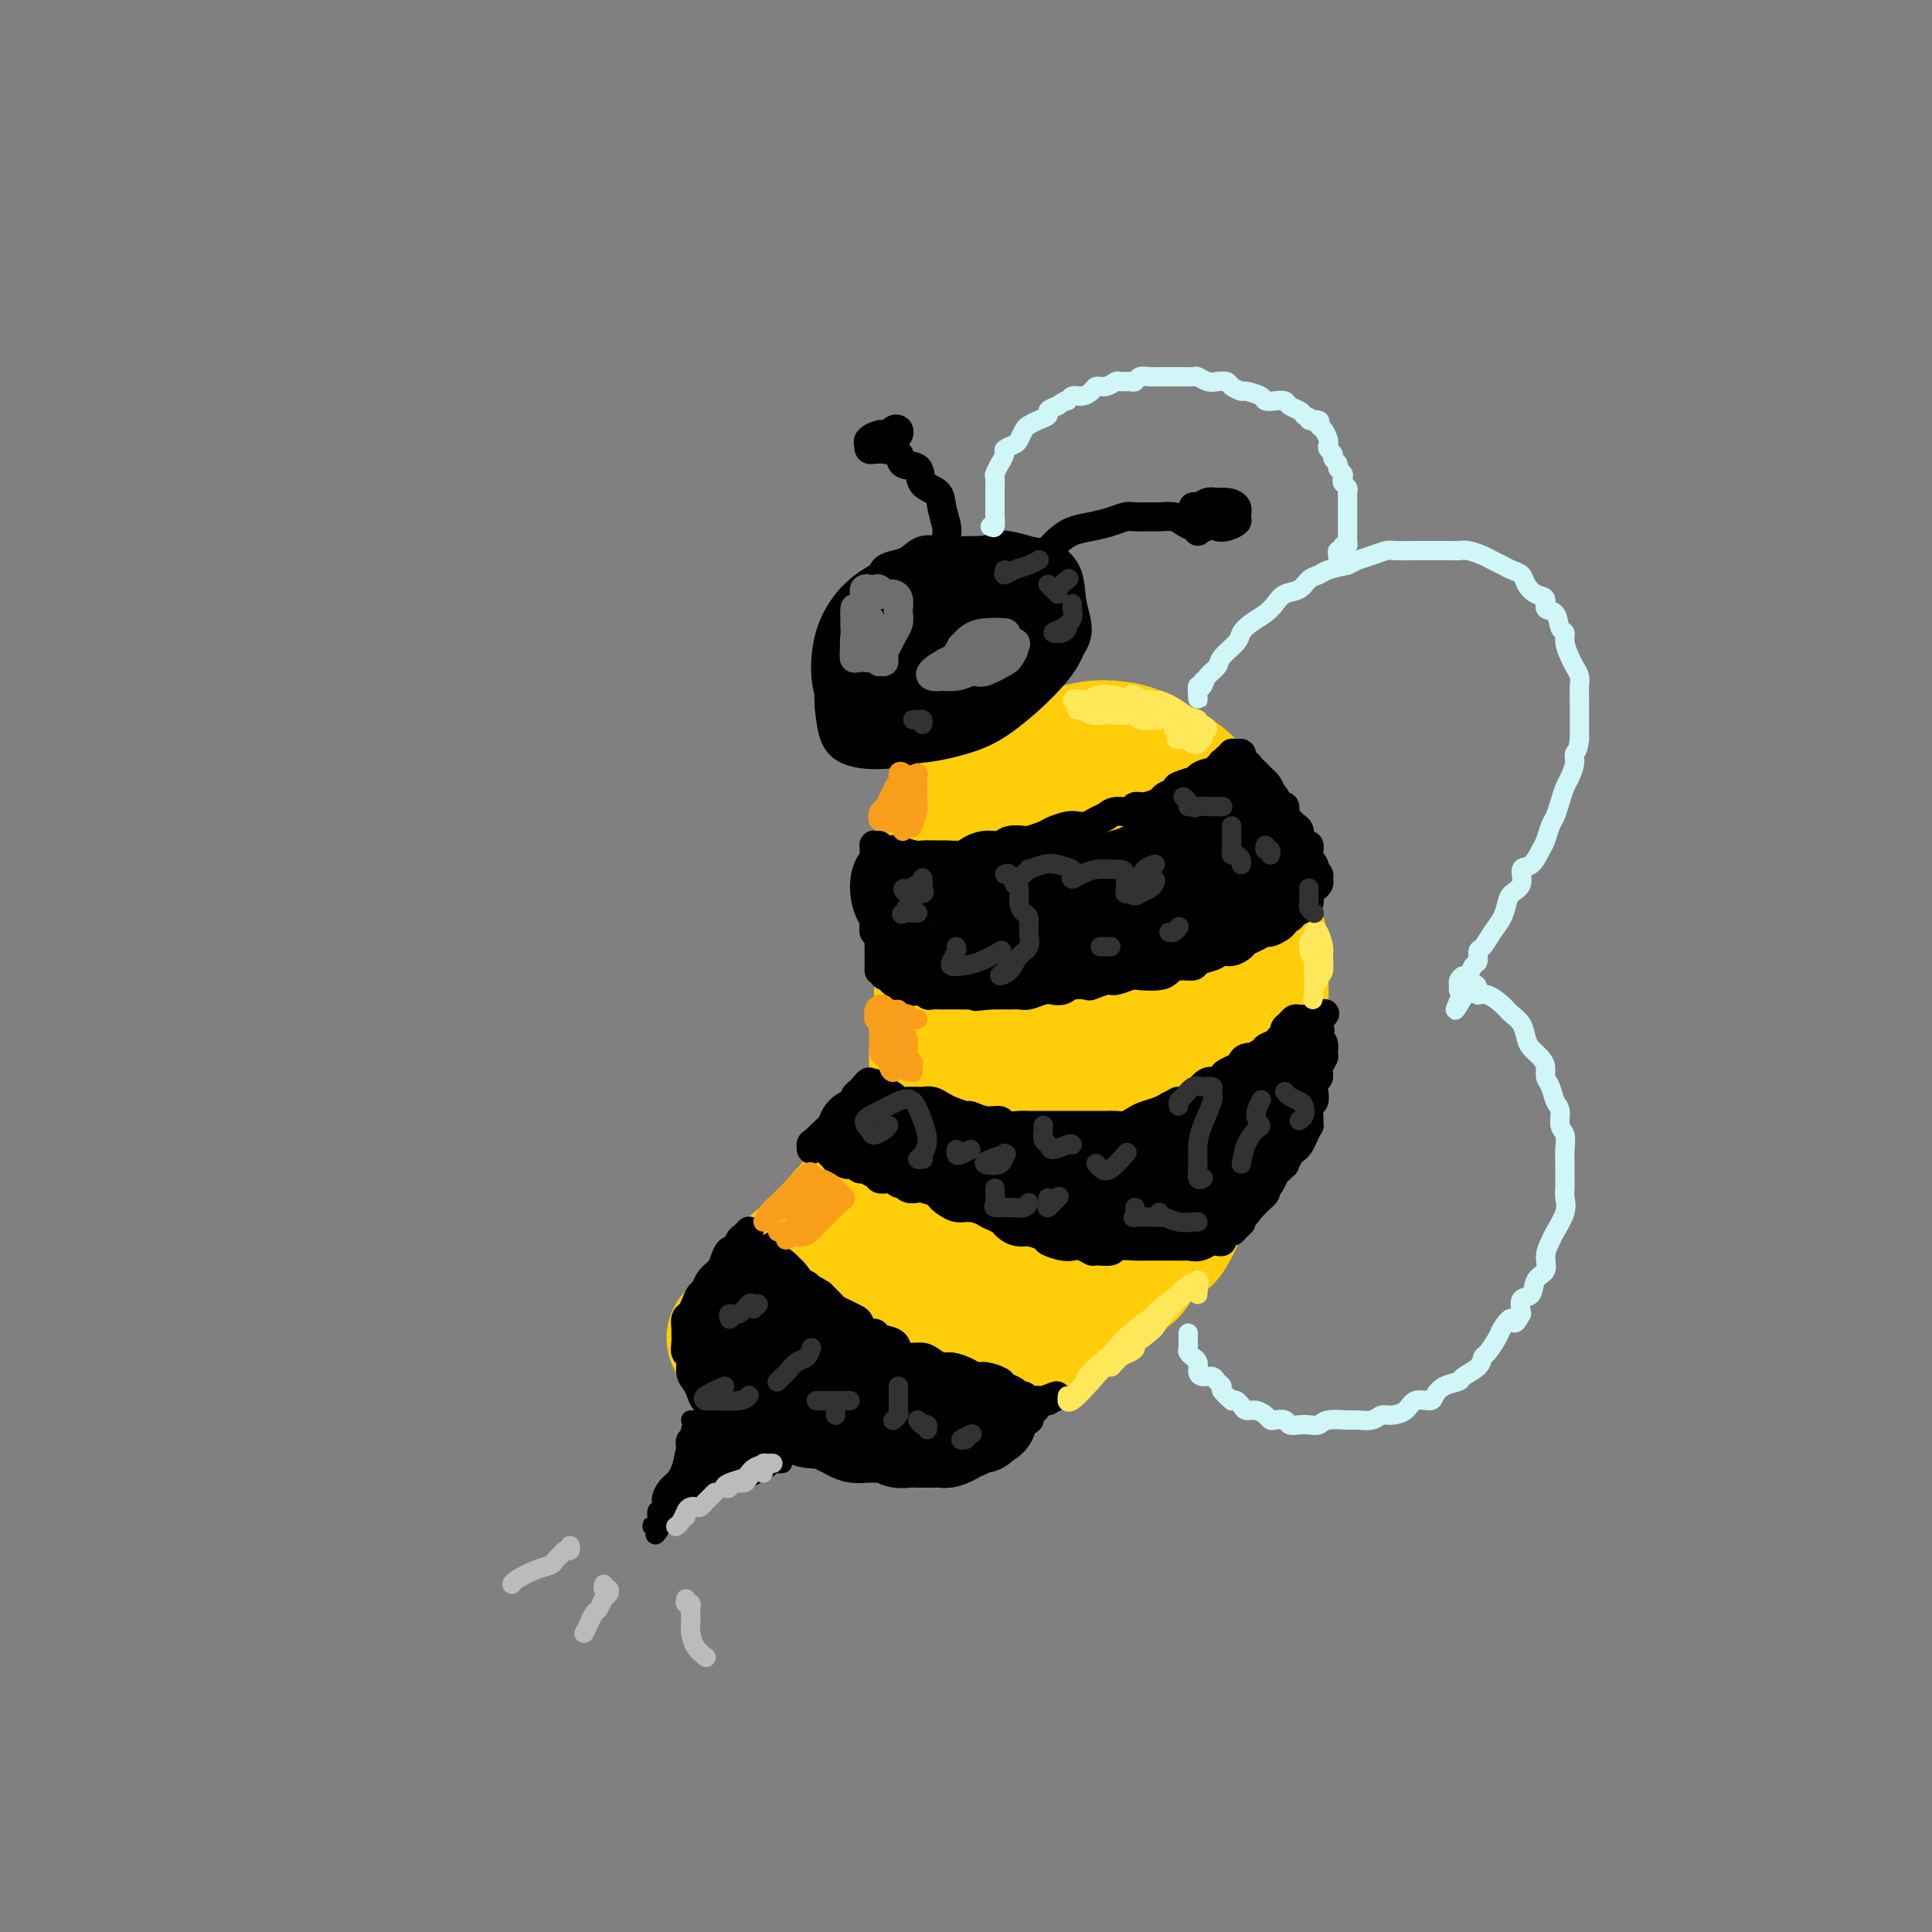 <svg viewBox='0 0 400 400' version='1.1' xmlns='http://www.w3.org/2000/svg' xmlns:xlink='http://www.w3.org/1999/xlink'><rect x="0" y="0" width="400" height="400" fill="#808080" stroke="none"/><g fill='none' stroke='rgb(255,205,10)' stroke-width='28' stroke-linecap='round' stroke-linejoin='round'><path d='M213,169c2.262,-0.256 4.525,-0.512 7,0c2.475,0.512 5.163,1.791 8,4c2.837,2.209 5.823,5.346 8,9c2.177,3.654 3.545,7.823 4,12c0.455,4.177 -0.003,8.360 -1,12c-0.997,3.640 -2.534,6.737 -4,9c-1.466,2.263 -2.859,3.694 -5,5c-2.141,1.306 -5.028,2.488 -8,3c-2.972,0.512 -6.029,0.353 -9,-1c-2.971,-1.353 -5.854,-3.899 -8,-7c-2.146,-3.101 -3.553,-6.758 -5,-11c-1.447,-4.242 -2.933,-9.070 -3,-15c-0.067,-5.930 1.285,-12.964 3,-17c1.715,-4.036 3.794,-5.075 6,-6c2.206,-0.925 4.541,-1.737 8,-1c3.459,0.737 8.042,3.024 12,6c3.958,2.976 7.290,6.642 10,11c2.710,4.358 4.799,9.409 6,15c1.201,5.591 1.514,11.721 1,16c-0.514,4.279 -1.855,6.708 -4,9c-2.145,2.292 -5.094,4.448 -8,6c-2.906,1.552 -5.770,2.499 -9,2c-3.230,-0.499 -6.826,-2.443 -10,-5c-3.174,-2.557 -5.926,-5.725 -8,-11c-2.074,-5.275 -3.472,-12.657 -4,-19c-0.528,-6.343 -0.188,-11.647 1,-15c1.188,-3.353 3.224,-4.755 6,-5c2.776,-0.245 6.290,0.666 10,2c3.710,1.334 7.614,3.090 11,6c3.386,2.910 6.253,6.974 8,11c1.747,4.026 2.373,8.013 3,12'/><path d='M239,206c0.933,5.682 -2.235,8.387 -5,11c-2.765,2.613 -5.128,5.135 -8,7c-2.872,1.865 -6.253,3.073 -9,3c-2.747,-0.073 -4.859,-1.427 -7,-4c-2.141,-2.573 -4.309,-6.366 -5,-12c-0.691,-5.634 0.096,-13.111 2,-18c1.904,-4.889 4.927,-7.192 8,-8c3.073,-0.808 6.198,-0.122 9,2c2.802,2.122 5.281,5.681 7,9c1.719,3.319 2.678,6.400 3,10c0.322,3.600 0.007,7.721 -1,11c-1.007,3.279 -2.707,5.718 -5,8c-2.293,2.282 -5.179,4.408 -8,6c-2.821,1.592 -5.575,2.649 -8,2c-2.425,-0.649 -4.520,-3.005 -6,-6c-1.480,-2.995 -2.346,-6.630 -2,-12c0.346,-5.370 1.904,-12.475 4,-17c2.096,-4.525 4.732,-6.470 7,-7c2.268,-0.530 4.169,0.354 7,2c2.831,1.646 6.591,4.055 9,7c2.409,2.945 3.467,6.426 4,10c0.533,3.574 0.543,7.243 -1,11c-1.543,3.757 -4.638,7.604 -8,11c-3.362,3.396 -6.992,6.341 -11,9c-4.008,2.659 -8.396,5.032 -12,6c-3.604,0.968 -6.425,0.529 -8,-1c-1.575,-1.529 -1.903,-4.150 -2,-9c-0.097,-4.850 0.036,-11.929 2,-18c1.964,-6.071 5.760,-11.135 9,-14c3.240,-2.865 5.926,-3.533 9,-3c3.074,0.533 6.537,2.266 10,4'/><path d='M223,206c3.263,2.221 6.420,5.772 8,9c1.580,3.228 1.582,6.132 1,10c-0.582,3.868 -1.748,8.698 -4,13c-2.252,4.302 -5.591,8.075 -9,12c-3.409,3.925 -6.888,8.002 -11,11c-4.112,2.998 -8.857,4.918 -13,6c-4.143,1.082 -7.683,1.328 -10,0c-2.317,-1.328 -3.412,-4.229 -4,-8c-0.588,-3.771 -0.669,-8.411 1,-13c1.669,-4.589 5.088,-9.126 9,-13c3.912,-3.874 8.316,-7.083 13,-9c4.684,-1.917 9.646,-2.540 14,-2c4.354,0.540 8.100,2.245 10,5c1.900,2.755 1.955,6.560 1,10c-0.955,3.440 -2.920,6.516 -6,10c-3.080,3.484 -7.275,7.376 -12,11c-4.725,3.624 -9.979,6.980 -15,10c-5.021,3.020 -9.808,5.704 -14,7c-4.192,1.296 -7.789,1.205 -10,0c-2.211,-1.205 -3.035,-3.525 -3,-7c0.035,-3.475 0.931,-8.107 3,-12c2.069,-3.893 5.312,-7.048 9,-9c3.688,-1.952 7.820,-2.700 12,-3c4.180,-0.300 8.407,-0.150 11,1c2.593,1.150 3.553,3.300 4,5c0.447,1.700 0.380,2.950 -1,5c-1.380,2.050 -4.074,4.900 -8,8c-3.926,3.100 -9.083,6.449 -14,9c-4.917,2.551 -9.593,4.302 -14,6c-4.407,1.698 -8.545,3.342 -11,3c-2.455,-0.342 -3.228,-2.671 -4,-5'/><path d='M156,276c-0.247,-1.936 1.135,-4.276 3,-7c1.865,-2.724 4.213,-5.832 7,-8c2.787,-2.168 6.012,-3.397 9,-4c2.988,-0.603 5.738,-0.580 7,0c1.262,0.580 1.034,1.717 1,3c-0.034,1.283 0.125,2.712 -1,4c-1.125,1.288 -3.535,2.436 -6,4c-2.465,1.564 -4.984,3.544 -8,5c-3.016,1.456 -6.530,2.388 -9,3c-2.470,0.612 -3.897,0.904 -5,1c-1.103,0.096 -1.884,-0.004 -2,0c-0.116,0.004 0.433,0.114 1,0c0.567,-0.114 1.154,-0.450 2,-1c0.846,-0.550 1.952,-1.312 3,-2c1.048,-0.688 2.039,-1.302 3,-2c0.961,-0.698 1.892,-1.481 3,-2c1.108,-0.519 2.394,-0.773 4,-1c1.606,-0.227 3.532,-0.426 5,-1c1.468,-0.574 2.476,-1.524 4,-3c1.524,-1.476 3.563,-3.478 5,-5c1.437,-1.522 2.272,-2.565 3,-4c0.728,-1.435 1.347,-3.264 2,-5c0.653,-1.736 1.338,-3.380 2,-5c0.662,-1.620 1.301,-3.217 2,-5c0.699,-1.783 1.459,-3.754 2,-6c0.541,-2.246 0.863,-4.768 1,-7c0.137,-2.232 0.089,-4.176 0,-6c-0.089,-1.824 -0.220,-3.530 0,-5c0.220,-1.470 0.790,-2.703 1,-4c0.210,-1.297 0.060,-2.656 0,-4c-0.060,-1.344 -0.030,-2.672 0,-4'/><path d='M195,205c0.309,-5.239 0.083,-3.336 0,-3c-0.083,0.336 -0.022,-0.896 0,-2c0.022,-1.104 0.007,-2.080 0,-3c-0.007,-0.920 -0.005,-1.783 0,-3c0.005,-1.217 0.015,-2.790 0,-4c-0.015,-1.210 -0.053,-2.059 0,-3c0.053,-0.941 0.198,-1.974 0,-3c-0.198,-1.026 -0.741,-2.047 -1,-3c-0.259,-0.953 -0.236,-1.840 0,-3c0.236,-1.160 0.685,-2.594 1,-4c0.315,-1.406 0.497,-2.786 1,-4c0.503,-1.214 1.327,-2.264 2,-3c0.673,-0.736 1.194,-1.158 2,-2c0.806,-0.842 1.898,-2.106 3,-3c1.102,-0.894 2.215,-1.420 4,-2c1.785,-0.580 4.241,-1.214 6,-2c1.759,-0.786 2.820,-1.725 4,-2c1.180,-0.275 2.478,0.114 4,0c1.522,-0.114 3.268,-0.732 5,-1c1.732,-0.268 3.449,-0.187 5,0c1.551,0.187 2.936,0.479 4,1c1.064,0.521 1.808,1.272 3,2c1.192,0.728 2.833,1.433 4,2c1.167,0.567 1.861,0.997 3,2c1.139,1.003 2.724,2.578 4,4c1.276,1.422 2.243,2.689 3,4c0.757,1.311 1.302,2.666 2,4c0.698,1.334 1.548,2.646 2,4c0.452,1.354 0.506,2.749 1,4c0.494,1.251 1.427,2.357 2,4c0.573,1.643 0.787,3.821 1,6'/><path d='M260,192c1.468,4.313 1.136,4.094 1,5c-0.136,0.906 -0.078,2.935 0,5c0.078,2.065 0.176,4.164 0,6c-0.176,1.836 -0.628,3.407 -1,5c-0.372,1.593 -0.666,3.206 -1,5c-0.334,1.794 -0.708,3.768 -1,5c-0.292,1.232 -0.502,1.721 -1,3c-0.498,1.279 -1.284,3.348 -2,5c-0.716,1.652 -1.361,2.888 -2,4c-0.639,1.112 -1.273,2.099 -2,3c-0.727,0.901 -1.546,1.715 -2,3c-0.454,1.285 -0.542,3.039 -1,4c-0.458,0.961 -1.285,1.128 -2,2c-0.715,0.872 -1.317,2.450 -2,4c-0.683,1.550 -1.446,3.072 -2,4c-0.554,0.928 -0.900,1.264 -2,2c-1.100,0.736 -2.955,1.874 -4,3c-1.045,1.126 -1.279,2.241 -2,3c-0.721,0.759 -1.929,1.162 -3,2c-1.071,0.838 -2.005,2.111 -3,3c-0.995,0.889 -2.051,1.394 -3,2c-0.949,0.606 -1.790,1.313 -3,2c-1.210,0.687 -2.790,1.355 -4,2c-1.210,0.645 -2.052,1.268 -3,2c-0.948,0.732 -2.002,1.575 -3,2c-0.998,0.425 -1.940,0.433 -3,1c-1.060,0.567 -2.237,1.693 -3,2c-0.763,0.307 -1.112,-0.206 -2,0c-0.888,0.206 -2.316,1.133 -4,2c-1.684,0.867 -3.624,1.676 -5,2c-1.376,0.324 -2.188,0.162 -3,0'/><path d='M192,285c-3.646,1.083 -2.761,0.290 -3,0c-0.239,-0.290 -1.601,-0.075 -3,0c-1.399,0.075 -2.835,0.012 -4,0c-1.165,-0.012 -2.058,0.026 -3,0c-0.942,-0.026 -1.933,-0.116 -3,0c-1.067,0.116 -2.210,0.438 -3,0c-0.790,-0.438 -1.227,-1.634 -2,-2c-0.773,-0.366 -1.880,0.099 -3,0c-1.120,-0.099 -2.251,-0.763 -3,-1c-0.749,-0.237 -1.115,-0.049 -2,0c-0.885,0.049 -2.290,-0.042 -3,0c-0.710,0.042 -0.727,0.218 -1,0c-0.273,-0.218 -0.803,-0.829 -1,-1c-0.197,-0.171 -0.062,0.097 0,0c0.062,-0.097 0.049,-0.559 0,-1c-0.049,-0.441 -0.135,-0.860 0,-1c0.135,-0.140 0.492,0.000 1,0c0.508,-0.000 1.166,-0.140 2,0c0.834,0.140 1.843,0.560 3,1c1.157,0.440 2.462,0.901 4,1c1.538,0.099 3.307,-0.162 5,0c1.693,0.162 3.308,0.748 5,1c1.692,0.252 3.461,0.169 5,0c1.539,-0.169 2.848,-0.423 4,-1c1.152,-0.577 2.146,-1.475 3,-2c0.854,-0.525 1.569,-0.677 2,-1c0.431,-0.323 0.578,-0.818 1,-1c0.422,-0.182 1.121,-0.052 1,0c-0.121,0.052 -1.060,0.026 -2,0'/><path d='M192,277c0.937,-0.806 -1.220,-0.321 -3,0c-1.780,0.321 -3.181,0.478 -5,1c-1.819,0.522 -4.055,1.408 -7,2c-2.945,0.592 -6.601,0.890 -9,1c-2.399,0.110 -3.543,0.031 -4,0c-0.457,-0.031 -0.229,-0.016 0,0'/></g>
<g fill='none' stroke='rgb(0,0,0)' stroke-width='6' stroke-linecap='round' stroke-linejoin='round'><path d='M189,120c-0.022,0.144 -0.043,0.288 1,0c1.043,-0.288 3.152,-1.009 5,-2c1.848,-0.991 3.436,-2.252 6,-3c2.564,-0.748 6.104,-0.985 9,-1c2.896,-0.015 5.146,0.190 7,1c1.854,0.810 3.310,2.224 4,4c0.690,1.776 0.612,3.913 1,6c0.388,2.087 1.241,4.122 1,6c-0.241,1.878 -1.576,3.598 -3,5c-1.424,1.402 -2.935,2.487 -5,4c-2.065,1.513 -4.682,3.456 -8,5c-3.318,1.544 -7.338,2.689 -11,4c-3.662,1.311 -6.967,2.787 -10,3c-3.033,0.213 -5.795,-0.837 -8,-2c-2.205,-1.163 -3.855,-2.439 -5,-4c-1.145,-1.561 -1.787,-3.406 -2,-6c-0.213,-2.594 0.003,-5.936 1,-9c0.997,-3.064 2.775,-5.848 5,-8c2.225,-2.152 4.897,-3.671 8,-5c3.103,-1.329 6.638,-2.469 10,-3c3.362,-0.531 6.550,-0.452 10,0c3.450,0.452 7.163,1.279 10,3c2.837,1.721 4.798,4.337 6,7c1.202,2.663 1.644,5.373 1,8c-0.644,2.627 -2.373,5.172 -5,8c-2.627,2.828 -6.151,5.939 -9,8c-2.849,2.061 -5.024,3.070 -8,4c-2.976,0.930 -6.753,1.780 -10,2c-3.247,0.220 -5.963,-0.188 -9,-1c-3.037,-0.812 -6.395,-2.026 -8,-4c-1.605,-1.974 -1.459,-4.707 -1,-8c0.459,-3.293 1.229,-7.147 2,-11'/><path d='M174,131c1.578,-4.444 5.024,-6.053 8,-8c2.976,-1.947 5.483,-4.233 9,-6c3.517,-1.767 8.043,-3.017 12,-3c3.957,0.017 7.343,1.299 10,3c2.657,1.701 4.583,3.819 6,6c1.417,2.181 2.323,4.424 2,7c-0.323,2.576 -1.876,5.485 -4,8c-2.124,2.515 -4.821,4.634 -8,7c-3.179,2.366 -6.841,4.978 -11,7c-4.159,2.022 -8.816,3.455 -13,4c-4.184,0.545 -7.894,0.202 -10,-1c-2.106,-1.202 -2.609,-3.265 -3,-6c-0.391,-2.735 -0.669,-6.144 0,-10c0.669,-3.856 2.286,-8.158 5,-12c2.714,-3.842 6.527,-7.222 10,-9c3.473,-1.778 6.606,-1.952 10,-2c3.394,-0.048 7.047,0.029 10,1c2.953,0.971 5.204,2.834 7,5c1.796,2.166 3.136,4.635 3,7c-0.136,2.365 -1.748,4.627 -4,7c-2.252,2.373 -5.143,4.856 -8,7c-2.857,2.144 -5.678,3.949 -9,5c-3.322,1.051 -7.145,1.348 -10,1c-2.855,-0.348 -4.742,-1.340 -6,-3c-1.258,-1.660 -1.886,-3.989 -2,-7c-0.114,-3.011 0.285,-6.703 2,-10c1.715,-3.297 4.747,-6.198 8,-8c3.253,-1.802 6.728,-2.504 10,-3c3.272,-0.496 6.343,-0.788 9,0c2.657,0.788 4.902,2.654 6,5c1.098,2.346 1.049,5.173 1,8'/><path d='M214,131c-0.397,2.349 -1.889,4.220 -4,6c-2.111,1.780 -4.840,3.468 -8,5c-3.160,1.532 -6.752,2.907 -10,4c-3.248,1.093 -6.151,1.904 -8,1c-1.849,-0.904 -2.645,-3.522 -3,-6c-0.355,-2.478 -0.268,-4.814 1,-8c1.268,-3.186 3.719,-7.220 7,-10c3.281,-2.780 7.392,-4.306 11,-5c3.608,-0.694 6.713,-0.557 9,0c2.287,0.557 3.757,1.535 5,3c1.243,1.465 2.258,3.418 2,6c-0.258,2.582 -1.789,5.792 -4,8c-2.211,2.208 -5.103,3.414 -8,5c-2.897,1.586 -5.799,3.553 -9,5c-3.201,1.447 -6.702,2.374 -9,2c-2.298,-0.374 -3.393,-2.051 -4,-4c-0.607,-1.949 -0.727,-4.172 0,-7c0.727,-2.828 2.302,-6.261 5,-9c2.698,-2.739 6.518,-4.785 10,-6c3.482,-1.215 6.626,-1.600 9,-1c2.374,0.600 3.977,2.186 5,4c1.023,1.814 1.466,3.855 1,6c-0.466,2.145 -1.839,4.394 -4,6c-2.161,1.606 -5.109,2.571 -8,4c-2.891,1.429 -5.726,3.323 -8,4c-2.274,0.677 -3.988,0.138 -5,-1c-1.012,-1.138 -1.324,-2.874 -1,-5c0.324,-2.126 1.283,-4.642 3,-7c1.717,-2.358 4.193,-4.558 7,-6c2.807,-1.442 5.945,-2.126 8,-2c2.055,0.126 3.028,1.063 4,2'/><path d='M208,125c2.377,0.717 2.319,2.508 2,4c-0.319,1.492 -0.899,2.685 -2,4c-1.101,1.315 -2.722,2.754 -5,4c-2.278,1.246 -5.214,2.300 -8,3c-2.786,0.700 -5.422,1.046 -7,1c-1.578,-0.046 -2.097,-0.483 -2,-2c0.097,-1.517 0.811,-4.112 2,-6c1.189,-1.888 2.853,-3.068 5,-4c2.147,-0.932 4.778,-1.617 7,-2c2.222,-0.383 4.035,-0.463 5,0c0.965,0.463 1.082,1.471 1,3c-0.082,1.529 -0.363,3.579 -2,5c-1.637,1.421 -4.632,2.212 -7,3c-2.368,0.788 -4.111,1.574 -6,2c-1.889,0.426 -3.926,0.492 -5,0c-1.074,-0.492 -1.186,-1.543 -1,-3c0.186,-1.457 0.669,-3.321 2,-5c1.331,-1.679 3.509,-3.173 6,-4c2.491,-0.827 5.295,-0.986 7,-1c1.705,-0.014 2.311,0.118 3,1c0.689,0.882 1.461,2.515 1,4c-0.461,1.485 -2.156,2.823 -4,4c-1.844,1.177 -3.837,2.193 -6,3c-2.163,0.807 -4.497,1.405 -6,2c-1.503,0.595 -2.176,1.189 -3,1c-0.824,-0.189 -1.800,-1.159 -2,-2c-0.200,-0.841 0.377,-1.551 1,-2c0.623,-0.449 1.291,-0.636 2,-1c0.709,-0.364 1.460,-0.906 2,-1c0.540,-0.094 0.869,0.259 1,1c0.131,0.741 0.066,1.871 0,3'/><path d='M189,140c0.167,0.723 -0.915,1.032 -2,2c-1.085,0.968 -2.175,2.596 -3,4c-0.825,1.404 -1.387,2.583 -2,3c-0.613,0.417 -1.277,0.070 -2,0c-0.723,-0.070 -1.504,0.135 -2,0c-0.496,-0.135 -0.707,-0.610 -1,-1c-0.293,-0.390 -0.667,-0.695 -1,-1c-0.333,-0.305 -0.626,-0.609 -1,-1c-0.374,-0.391 -0.828,-0.867 -1,-1c-0.172,-0.133 -0.060,0.077 0,0c0.060,-0.077 0.069,-0.442 0,-1c-0.069,-0.558 -0.214,-1.308 0,-2c0.214,-0.692 0.789,-1.326 1,-2c0.211,-0.674 0.059,-1.388 0,-2c-0.059,-0.612 -0.026,-1.123 0,-2c0.026,-0.877 0.044,-2.122 0,-3c-0.044,-0.878 -0.151,-1.389 0,-2c0.151,-0.611 0.559,-1.322 1,-2c0.441,-0.678 0.916,-1.323 1,-2c0.084,-0.677 -0.221,-1.386 0,-2c0.221,-0.614 0.968,-1.133 2,-2c1.032,-0.867 2.348,-2.082 3,-3c0.652,-0.918 0.641,-1.538 1,-2c0.359,-0.462 1.090,-0.765 2,-1c0.910,-0.235 2.001,-0.403 3,-1c0.999,-0.597 1.907,-1.624 3,-2c1.093,-0.376 2.371,-0.101 4,0c1.629,0.101 3.608,0.029 5,0c1.392,-0.029 2.196,-0.014 3,0'/><path d='M203,114c2.412,-0.212 2.443,-0.742 3,-1c0.557,-0.258 1.640,-0.243 3,0c1.360,0.243 2.998,0.714 4,1c1.002,0.286 1.369,0.386 2,1c0.631,0.614 1.526,1.741 2,3c0.474,1.259 0.526,2.650 1,4c0.474,1.350 1.370,2.661 2,4c0.630,1.339 0.993,2.708 1,4c0.007,1.292 -0.342,2.507 -1,4c-0.658,1.493 -1.625,3.265 -3,5c-1.375,1.735 -3.156,3.435 -5,5c-1.844,1.565 -3.749,2.995 -5,4c-1.251,1.005 -1.848,1.584 -3,2c-1.152,0.416 -2.861,0.667 -5,1c-2.139,0.333 -4.709,0.746 -7,1c-2.291,0.254 -4.302,0.347 -6,0c-1.698,-0.347 -3.083,-1.134 -4,-2c-0.917,-0.866 -1.365,-1.809 -2,-3c-0.635,-1.191 -1.456,-2.629 -2,-4c-0.544,-1.371 -0.812,-2.676 -1,-4c-0.188,-1.324 -0.297,-2.669 0,-4c0.297,-1.331 1.000,-2.648 2,-4c1.000,-1.352 2.297,-2.738 4,-4c1.703,-1.262 3.811,-2.398 6,-4c2.189,-1.602 4.457,-3.668 7,-5c2.543,-1.332 5.360,-1.929 8,-2c2.640,-0.071 5.102,0.384 7,1c1.898,0.616 3.230,1.392 4,3c0.770,1.608 0.976,4.048 1,6c0.024,1.952 -0.136,3.415 -1,5c-0.864,1.585 -2.432,3.293 -4,5'/><path d='M211,136c-1.585,1.567 -3.548,2.983 -6,4c-2.452,1.017 -5.392,1.634 -8,2c-2.608,0.366 -4.882,0.480 -6,0c-1.118,-0.480 -1.078,-1.553 -1,-3c0.078,-1.447 0.194,-3.269 1,-5c0.806,-1.731 2.303,-3.370 4,-5c1.697,-1.630 3.596,-3.252 6,-4c2.404,-0.748 5.315,-0.623 7,0c1.685,0.623 2.144,1.745 2,3c-0.144,1.255 -0.891,2.645 -2,4c-1.109,1.355 -2.579,2.677 -4,4c-1.421,1.323 -2.793,2.648 -4,3c-1.207,0.352 -2.250,-0.270 -3,-1c-0.750,-0.730 -1.206,-1.568 -1,-3c0.206,-1.432 1.074,-3.458 2,-5c0.926,-1.542 1.911,-2.599 3,-3c1.089,-0.401 2.282,-0.147 3,0c0.718,0.147 0.962,0.185 1,1c0.038,0.815 -0.128,2.407 -1,4c-0.872,1.593 -2.450,3.188 -4,4c-1.550,0.812 -3.074,0.841 -4,1c-0.926,0.159 -1.256,0.446 -1,0c0.256,-0.446 1.097,-1.626 2,-3c0.903,-1.374 1.867,-2.942 3,-4c1.133,-1.058 2.436,-1.607 4,-2c1.564,-0.393 3.391,-0.631 4,0c0.609,0.631 0.000,2.130 0,3c-0.000,0.870 0.608,1.109 0,2c-0.608,0.891 -2.433,2.432 -4,3c-1.567,0.568 -2.876,0.162 -4,0c-1.124,-0.162 -2.062,-0.081 -3,0'/><path d='M197,136c-1.392,-0.708 -1.372,-2.479 -1,-4c0.372,-1.521 1.095,-2.793 2,-4c0.905,-1.207 1.991,-2.348 3,-3c1.009,-0.652 1.942,-0.816 3,-1c1.058,-0.184 2.241,-0.389 3,0c0.759,0.389 1.093,1.372 1,2c-0.093,0.628 -0.613,0.900 -1,1c-0.387,0.100 -0.643,0.027 -1,0c-0.357,-0.027 -0.816,-0.008 -1,0c-0.184,0.008 -0.092,0.004 0,0'/><path d='M214,118c-0.431,-0.002 -0.862,-0.005 -1,0c-0.138,0.005 0.019,0.017 0,0c-0.019,-0.017 -0.212,-0.064 0,0c0.212,0.064 0.830,0.239 1,0c0.170,-0.239 -0.107,-0.893 0,-1c0.107,-0.107 0.597,0.332 1,0c0.403,-0.332 0.719,-1.437 1,-2c0.281,-0.563 0.529,-0.584 1,-1c0.471,-0.416 1.166,-1.225 2,-2c0.834,-0.775 1.808,-1.514 3,-2c1.192,-0.486 2.603,-0.719 4,-1c1.397,-0.281 2.782,-0.611 4,-1c1.218,-0.389 2.269,-0.837 3,-1c0.731,-0.163 1.140,-0.041 2,0c0.860,0.041 2.170,0.001 3,0c0.830,-0.001 1.179,0.039 2,0c0.821,-0.039 2.115,-0.155 3,0c0.885,0.155 1.361,0.582 2,1c0.639,0.418 1.439,0.827 2,1c0.561,0.173 0.882,0.108 1,0c0.118,-0.108 0.032,-0.260 0,0c-0.032,0.260 -0.009,0.931 0,1c0.009,0.069 0.005,-0.466 0,-1'/><path d='M248,109c2.382,0.363 0.837,0.270 0,0c-0.837,-0.270 -0.964,-0.717 -1,-1c-0.036,-0.283 0.021,-0.401 0,-1c-0.021,-0.599 -0.119,-1.678 0,-2c0.119,-0.322 0.456,0.112 1,0c0.544,-0.112 1.294,-0.769 2,-1c0.706,-0.231 1.368,-0.035 2,0c0.632,0.035 1.236,-0.092 2,0c0.764,0.092 1.690,0.404 2,1c0.310,0.596 0.003,1.477 0,2c-0.003,0.523 0.297,0.688 0,1c-0.297,0.312 -1.192,0.769 -2,1c-0.808,0.231 -1.531,0.234 -2,0c-0.469,-0.234 -0.686,-0.704 -1,-1c-0.314,-0.296 -0.725,-0.416 -1,-1c-0.275,-0.584 -0.412,-1.631 0,-2c0.412,-0.369 1.375,-0.060 2,0c0.625,0.060 0.913,-0.127 1,0c0.087,0.127 -0.028,0.570 0,1c0.028,0.430 0.200,0.846 0,1c-0.200,0.154 -0.771,0.044 -1,0c-0.229,-0.044 -0.114,-0.022 0,0'/><path d='M195,116c0.031,-0.287 0.062,-0.575 0,-1c-0.062,-0.425 -0.216,-0.988 0,-1c0.216,-0.012 0.803,0.526 1,0c0.197,-0.526 0.003,-2.118 0,-3c-0.003,-0.882 0.184,-1.056 0,-2c-0.184,-0.944 -0.740,-2.658 -1,-4c-0.260,-1.342 -0.225,-2.314 -1,-3c-0.775,-0.686 -2.362,-1.088 -3,-2c-0.638,-0.912 -0.328,-2.335 -1,-3c-0.672,-0.665 -2.326,-0.571 -3,-1c-0.674,-0.429 -0.366,-1.382 -1,-2c-0.634,-0.618 -2.209,-0.901 -3,-1c-0.791,-0.099 -0.798,-0.013 -1,0c-0.202,0.013 -0.600,-0.048 -1,0c-0.400,0.048 -0.801,0.206 -1,0c-0.199,-0.206 -0.194,-0.777 0,-1c0.194,-0.223 0.577,-0.097 1,0c0.423,0.097 0.887,0.166 1,0c0.113,-0.166 -0.124,-0.567 0,-1c0.124,-0.433 0.608,-0.898 1,-1c0.392,-0.102 0.691,0.158 1,0c0.309,-0.158 0.629,-0.733 1,-1c0.371,-0.267 0.792,-0.226 1,0c0.208,0.226 0.202,0.636 0,1c-0.202,0.364 -0.601,0.682 -1,1'/><path d='M185,91c0.369,-0.084 -1.209,0.707 -2,1c-0.791,0.293 -0.794,0.089 -1,0c-0.206,-0.089 -0.616,-0.062 -1,0c-0.384,0.062 -0.741,0.160 -1,0c-0.259,-0.160 -0.420,-0.580 0,-1c0.420,-0.420 1.421,-0.842 2,-1c0.579,-0.158 0.737,-0.053 1,0c0.263,0.053 0.632,0.052 1,0c0.368,-0.052 0.735,-0.157 1,0c0.265,0.157 0.429,0.574 0,1c-0.429,0.426 -1.449,0.860 -2,1c-0.551,0.140 -0.632,-0.014 -1,0c-0.368,0.014 -1.022,0.196 -1,0c0.022,-0.196 0.721,-0.770 1,-1c0.279,-0.230 0.140,-0.115 0,0'/></g>
<g fill='none' stroke='rgb(109,110,112)' stroke-width='6' stroke-linecap='round' stroke-linejoin='round'><path d='M183,137c0.024,-0.357 0.049,-0.714 0,-1c-0.049,-0.286 -0.171,-0.500 0,-1c0.171,-0.500 0.634,-1.285 1,-2c0.366,-0.715 0.635,-1.361 1,-2c0.365,-0.639 0.827,-1.271 1,-2c0.173,-0.729 0.057,-1.554 0,-2c-0.057,-0.446 -0.057,-0.512 0,-1c0.057,-0.488 0.169,-1.398 0,-2c-0.169,-0.602 -0.619,-0.897 -1,-1c-0.381,-0.103 -0.694,-0.014 -1,0c-0.306,0.014 -0.607,-0.049 -1,0c-0.393,0.049 -0.880,0.208 -1,0c-0.120,-0.208 0.125,-0.784 0,-1c-0.125,-0.216 -0.622,-0.072 -1,0c-0.378,0.072 -0.637,0.074 -1,0c-0.363,-0.074 -0.828,-0.223 -1,0c-0.172,0.223 -0.050,0.817 0,1c0.050,0.183 0.029,-0.046 0,0c-0.029,0.046 -0.064,0.367 0,1c0.064,0.633 0.227,1.577 0,2c-0.227,0.423 -0.846,0.323 -1,1c-0.154,0.677 0.155,2.129 0,3c-0.155,0.871 -0.774,1.162 -1,2c-0.226,0.838 -0.061,2.225 0,3c0.061,0.775 0.016,0.939 0,1c-0.016,0.061 -0.005,0.017 0,0c0.005,-0.017 0.002,-0.009 0,0'/><path d='M177,136c-0.310,1.338 -0.083,-2.316 0,-4c0.083,-1.684 0.024,-1.399 0,-2c-0.024,-0.601 -0.013,-2.089 0,-3c0.013,-0.911 0.027,-1.245 0,-1c-0.027,0.245 -0.095,1.071 0,2c0.095,0.929 0.352,1.963 1,3c0.648,1.037 1.687,2.077 2,3c0.313,0.923 -0.098,1.730 0,2c0.098,0.270 0.706,0.003 1,0c0.294,-0.003 0.275,0.258 0,0c-0.275,-0.258 -0.805,-1.034 -1,-2c-0.195,-0.966 -0.054,-2.121 0,-3c0.054,-0.879 0.022,-1.483 0,-2c-0.022,-0.517 -0.034,-0.949 0,-1c0.034,-0.051 0.114,0.277 0,1c-0.114,0.723 -0.423,1.840 0,3c0.423,1.160 1.577,2.362 2,3c0.423,0.638 0.114,0.710 0,1c-0.114,0.290 -0.033,0.797 0,1c0.033,0.203 0.016,0.101 0,0'/><path d='M182,130c0.007,0.480 0.013,0.959 0,1c-0.013,0.041 -0.046,-0.357 0,0c0.046,0.357 0.170,1.469 0,2c-0.170,0.531 -0.633,0.482 -1,1c-0.367,0.518 -0.638,1.604 -1,2c-0.362,0.396 -0.815,0.101 -1,0c-0.185,-0.101 -0.102,-0.009 0,0c0.102,0.009 0.224,-0.064 0,0c-0.224,0.064 -0.792,0.265 -1,0c-0.208,-0.265 -0.056,-0.994 0,-1c0.056,-0.006 0.016,0.713 0,1c-0.016,0.287 -0.008,0.144 0,0'/><path d='M199,136c-0.332,-0.119 -0.663,-0.238 -1,0c-0.337,0.238 -0.678,0.834 -1,1c-0.322,0.166 -0.625,-0.097 -1,0c-0.375,0.097 -0.824,0.555 -1,1c-0.176,0.445 -0.081,0.877 0,1c0.081,0.123 0.147,-0.062 0,0c-0.147,0.062 -0.509,0.369 0,0c0.509,-0.369 1.887,-1.416 3,-2c1.113,-0.584 1.960,-0.704 3,-1c1.040,-0.296 2.273,-0.766 3,-1c0.727,-0.234 0.949,-0.231 1,0c0.051,0.231 -0.070,0.689 -1,1c-0.930,0.311 -2.668,0.473 -4,1c-1.332,0.527 -2.259,1.417 -3,2c-0.741,0.583 -1.298,0.857 -2,1c-0.702,0.143 -1.549,0.155 -2,0c-0.451,-0.155 -0.507,-0.477 0,-1c0.507,-0.523 1.576,-1.249 3,-2c1.424,-0.751 3.202,-1.529 5,-2c1.798,-0.471 3.615,-0.635 5,-1c1.385,-0.365 2.338,-0.932 3,-1c0.662,-0.068 1.034,0.363 1,1c-0.034,0.637 -0.473,1.481 -1,2c-0.527,0.519 -1.144,0.713 -2,1c-0.856,0.287 -1.953,0.665 -3,1c-1.047,0.335 -2.043,0.626 -3,1c-0.957,0.374 -1.873,0.832 -3,1c-1.127,0.168 -2.465,0.048 -3,0c-0.535,-0.048 -0.268,-0.024 0,0'/><path d='M195,140c-1.842,0.259 0.552,-1.093 2,-2c1.448,-0.907 1.950,-1.368 3,-2c1.050,-0.632 2.646,-1.435 4,-2c1.354,-0.565 2.464,-0.890 3,-1c0.536,-0.110 0.497,-0.003 1,0c0.503,0.003 1.547,-0.097 2,0c0.453,0.097 0.315,0.390 0,1c-0.315,0.610 -0.808,1.537 -1,2c-0.192,0.463 -0.083,0.462 -1,1c-0.917,0.538 -2.859,1.616 -4,2c-1.141,0.384 -1.480,0.073 -2,0c-0.520,-0.073 -1.220,0.093 -2,0c-0.780,-0.093 -1.642,-0.445 -2,-1c-0.358,-0.555 -0.214,-1.312 0,-2c0.214,-0.688 0.498,-1.308 1,-2c0.502,-0.692 1.223,-1.457 2,-2c0.777,-0.543 1.611,-0.864 3,-1c1.389,-0.136 3.333,-0.085 4,0c0.667,0.085 0.057,0.205 0,1c-0.057,0.795 0.440,2.264 0,3c-0.440,0.736 -1.817,0.740 -3,1c-1.183,0.260 -2.173,0.777 -3,1c-0.827,0.223 -1.490,0.153 -2,0c-0.510,-0.153 -0.868,-0.387 -1,-1c-0.132,-0.613 -0.038,-1.604 0,-2c0.038,-0.396 0.019,-0.198 0,0'/></g>
<g fill='none' stroke='rgb(0,0,0)' stroke-width='6' stroke-linecap='round' stroke-linejoin='round'><path d='M182,175c-0.423,0.018 -0.845,0.037 -1,0c-0.155,-0.037 -0.041,-0.128 0,0c0.041,0.128 0.011,0.476 0,1c-0.011,0.524 -0.003,1.225 0,2c0.003,0.775 0.001,1.625 0,2c-0.001,0.375 -0.000,0.275 0,1c0.000,0.725 0.000,2.277 0,3c-0.000,0.723 -0.001,0.619 0,1c0.001,0.381 0.004,1.249 0,2c-0.004,0.751 -0.015,1.385 0,2c0.015,0.615 0.057,1.211 0,2c-0.057,0.789 -0.211,1.769 0,2c0.211,0.231 0.789,-0.289 1,0c0.211,0.289 0.057,1.387 0,2c-0.057,0.613 -0.015,0.741 0,1c0.015,0.259 0.004,0.647 0,1c-0.004,0.353 -0.001,0.669 0,1c0.001,0.331 0.000,0.676 0,1c-0.000,0.324 -0.000,0.626 0,1c0.000,0.374 0.000,0.821 0,1c-0.000,0.179 -0.000,0.089 0,0'/><path d='M182,176c0.349,-0.008 0.697,-0.016 1,0c0.303,0.016 0.560,0.057 1,0c0.440,-0.057 1.061,-0.212 2,0c0.939,0.212 2.195,0.789 3,1c0.805,0.211 1.159,0.054 2,0c0.841,-0.054 2.167,-0.004 3,0c0.833,0.004 1.172,-0.036 2,0c0.828,0.036 2.146,0.150 3,0c0.854,-0.150 1.245,-0.562 2,-1c0.755,-0.438 1.874,-0.901 3,-1c1.126,-0.099 2.259,0.167 3,0c0.741,-0.167 1.089,-0.765 2,-1c0.911,-0.235 2.383,-0.105 3,0c0.617,0.105 0.378,0.186 1,0c0.622,-0.186 2.106,-0.637 3,-1c0.894,-0.363 1.198,-0.636 2,-1c0.802,-0.364 2.102,-0.818 3,-1c0.898,-0.182 1.394,-0.091 2,0c0.606,0.091 1.322,0.183 2,0c0.678,-0.183 1.319,-0.642 2,-1c0.681,-0.358 1.403,-0.617 2,-1c0.597,-0.383 1.071,-0.890 2,-1c0.929,-0.110 2.314,0.178 3,0c0.686,-0.178 0.673,-0.821 1,-1c0.327,-0.179 0.995,0.107 2,0c1.005,-0.107 2.348,-0.606 3,-1c0.652,-0.394 0.615,-0.684 1,-1c0.385,-0.316 1.193,-0.658 2,-1'/><path d='M243,164c6.923,-2.178 2.232,-1.122 1,-1c-1.232,0.122 0.997,-0.689 2,-1c1.003,-0.311 0.779,-0.121 1,0c0.221,0.121 0.885,0.173 1,0c0.115,-0.173 -0.319,-0.572 0,-1c0.319,-0.428 1.391,-0.886 2,-1c0.609,-0.114 0.756,0.114 1,0c0.244,-0.114 0.586,-0.570 1,-1c0.414,-0.430 0.899,-0.832 1,-1c0.101,-0.168 -0.184,-0.101 0,0c0.184,0.101 0.837,0.238 1,0c0.163,-0.238 -0.163,-0.849 0,-1c0.163,-0.151 0.814,0.158 1,0c0.186,-0.158 -0.095,-0.785 0,-1c0.095,-0.215 0.564,-0.020 1,0c0.436,0.020 0.838,-0.135 1,0c0.162,0.135 0.084,0.560 0,1c-0.084,0.440 -0.173,0.896 0,1c0.173,0.104 0.607,-0.143 1,0c0.393,0.143 0.745,0.678 1,1c0.255,0.322 0.415,0.433 1,1c0.585,0.567 1.596,1.591 2,2c0.404,0.409 0.202,0.205 0,0'/><path d='M262,162c1.260,1.355 0.911,1.743 1,2c0.089,0.257 0.615,0.383 1,1c0.385,0.617 0.628,1.724 1,2c0.372,0.276 0.874,-0.278 1,0c0.126,0.278 -0.125,1.387 0,2c0.125,0.613 0.625,0.728 1,1c0.375,0.272 0.626,0.699 1,1c0.374,0.301 0.871,0.476 1,1c0.129,0.524 -0.109,1.397 0,2c0.109,0.603 0.564,0.935 1,1c0.436,0.065 0.853,-0.138 1,0c0.147,0.138 0.026,0.615 0,1c-0.026,0.385 0.045,0.677 0,1c-0.045,0.323 -0.204,0.678 0,1c0.204,0.322 0.772,0.611 1,1c0.228,0.389 0.115,0.877 0,1c-0.115,0.123 -0.231,-0.121 0,0c0.231,0.121 0.809,0.606 1,1c0.191,0.394 -0.005,0.697 0,1c0.005,0.303 0.211,0.606 0,1c-0.211,0.394 -0.841,0.879 -1,1c-0.159,0.121 0.151,-0.122 0,0c-0.151,0.122 -0.764,0.610 -1,1c-0.236,0.390 -0.094,0.682 0,1c0.094,0.318 0.141,0.663 0,1c-0.141,0.337 -0.469,0.668 -1,1c-0.531,0.332 -1.266,0.666 -2,1'/><path d='M268,189c-0.948,1.415 -0.816,0.953 -1,1c-0.184,0.047 -0.682,0.604 -1,1c-0.318,0.396 -0.456,0.631 -1,1c-0.544,0.369 -1.493,0.872 -2,1c-0.507,0.128 -0.573,-0.119 -1,0c-0.427,0.119 -1.217,0.606 -2,1c-0.783,0.394 -1.559,0.697 -2,1c-0.441,0.303 -0.546,0.606 -1,1c-0.454,0.394 -1.258,0.880 -2,1c-0.742,0.120 -1.424,-0.126 -2,0c-0.576,0.126 -1.047,0.625 -2,1c-0.953,0.375 -2.389,0.626 -3,1c-0.611,0.374 -0.398,0.871 -1,1c-0.602,0.129 -2.019,-0.110 -3,0c-0.981,0.110 -1.527,0.569 -2,1c-0.473,0.431 -0.874,0.832 -2,1c-1.126,0.168 -2.978,0.101 -4,0c-1.022,-0.101 -1.213,-0.237 -2,0c-0.787,0.237 -2.168,0.847 -3,1c-0.832,0.153 -1.115,-0.151 -2,0c-0.885,0.151 -2.373,0.759 -3,1c-0.627,0.241 -0.394,0.116 -1,0c-0.606,-0.116 -2.053,-0.224 -3,0c-0.947,0.224 -1.394,0.778 -2,1c-0.606,0.222 -1.370,0.112 -2,0c-0.630,-0.112 -1.127,-0.226 -2,0c-0.873,0.226 -2.121,0.793 -3,1c-0.879,0.207 -1.390,0.056 -2,0c-0.610,-0.056 -1.318,-0.015 -2,0c-0.682,0.015 -1.338,0.004 -2,0c-0.662,-0.004 -1.331,-0.002 -2,0'/><path d='M205,206c-5.550,0.619 -1.925,0.166 -1,0c0.925,-0.166 -0.852,-0.044 -2,0c-1.148,0.044 -1.669,0.012 -2,0c-0.331,-0.012 -0.474,-0.003 -1,0c-0.526,0.003 -1.436,0.002 -2,0c-0.564,-0.002 -0.782,-0.004 -1,0c-0.218,0.004 -0.436,0.015 -1,0c-0.564,-0.015 -1.475,-0.057 -2,0c-0.525,0.057 -0.666,0.212 -1,0c-0.334,-0.212 -0.863,-0.793 -1,-1c-0.137,-0.207 0.118,-0.042 0,0c-0.118,0.042 -0.610,-0.040 -1,0c-0.390,0.040 -0.678,0.203 -1,0c-0.322,-0.203 -0.678,-0.771 -1,-1c-0.322,-0.229 -0.611,-0.118 -1,0c-0.389,0.118 -0.878,0.242 -1,0c-0.122,-0.242 0.125,-0.849 0,-1c-0.125,-0.151 -0.621,0.155 -1,0c-0.379,-0.155 -0.640,-0.773 -1,-1c-0.360,-0.227 -0.817,-0.065 -1,0c-0.183,0.065 -0.091,0.032 0,0'/><path d='M180,226c-0.025,-0.293 -0.049,-0.587 0,-1c0.049,-0.413 0.172,-0.946 0,-1c-0.172,-0.054 -0.640,0.369 -1,1c-0.360,0.631 -0.611,1.468 -1,2c-0.389,0.532 -0.915,0.757 -1,1c-0.085,0.243 0.272,0.502 0,1c-0.272,0.498 -1.172,1.233 -2,2c-0.828,0.767 -1.585,1.565 -2,2c-0.415,0.435 -0.490,0.508 -1,1c-0.510,0.492 -1.457,1.404 -2,2c-0.543,0.596 -0.682,0.875 -1,1c-0.318,0.125 -0.814,0.097 -1,0c-0.186,-0.097 -0.062,-0.263 0,0c0.062,0.263 0.062,0.954 0,1c-0.062,0.046 -0.186,-0.554 0,-1c0.186,-0.446 0.682,-0.739 1,-1c0.318,-0.261 0.457,-0.490 1,-1c0.543,-0.510 1.490,-1.303 2,-2c0.510,-0.697 0.585,-1.300 1,-2c0.415,-0.700 1.172,-1.498 2,-2c0.828,-0.502 1.727,-0.709 2,-1c0.273,-0.291 -0.082,-0.666 0,-1c0.082,-0.334 0.599,-0.628 1,-1c0.401,-0.372 0.686,-0.820 1,-1c0.314,-0.180 0.657,-0.090 1,0'/><path d='M180,225c2.020,-1.784 1.070,0.257 1,1c-0.070,0.743 0.740,0.189 1,0c0.260,-0.189 -0.031,-0.012 0,0c0.031,0.012 0.382,-0.140 1,0c0.618,0.140 1.502,0.573 2,1c0.498,0.427 0.609,0.850 1,1c0.391,0.150 1.062,0.029 2,0c0.938,-0.029 2.143,0.035 3,0c0.857,-0.035 1.366,-0.168 2,0c0.634,0.168 1.394,0.638 2,1c0.606,0.362 1.059,0.618 2,1c0.941,0.382 2.368,0.891 3,1c0.632,0.109 0.467,-0.181 1,0c0.533,0.181 1.765,0.833 3,1c1.235,0.167 2.473,-0.151 3,0c0.527,0.151 0.344,0.773 1,1c0.656,0.227 2.153,0.061 3,0c0.847,-0.061 1.046,-0.016 2,0c0.954,0.016 2.664,0.004 4,0c1.336,-0.004 2.297,-0.001 3,0c0.703,0.001 1.147,0.000 2,0c0.853,-0.000 2.115,0.001 3,0c0.885,-0.001 1.392,-0.003 2,0c0.608,0.003 1.317,0.012 2,0c0.683,-0.012 1.342,-0.045 2,0c0.658,0.045 1.317,0.167 2,0c0.683,-0.167 1.389,-0.622 2,-1c0.611,-0.378 1.126,-0.679 2,-1c0.874,-0.321 2.107,-0.663 3,-1c0.893,-0.337 1.447,-0.668 2,-1'/><path d='M242,229c1.738,-0.860 1.582,-1.009 2,-1c0.418,0.009 1.411,0.175 2,0c0.589,-0.175 0.774,-0.691 1,-1c0.226,-0.309 0.493,-0.411 1,-1c0.507,-0.589 1.253,-1.663 2,-2c0.747,-0.337 1.496,0.065 2,0c0.504,-0.065 0.764,-0.595 1,-1c0.236,-0.405 0.448,-0.683 1,-1c0.552,-0.317 1.443,-0.673 2,-1c0.557,-0.327 0.780,-0.627 1,-1c0.220,-0.373 0.435,-0.821 1,-1c0.565,-0.179 1.478,-0.089 2,0c0.522,0.089 0.652,0.178 1,0c0.348,-0.178 0.915,-0.621 1,-1c0.085,-0.379 -0.313,-0.693 0,-1c0.313,-0.307 1.337,-0.607 2,-1c0.663,-0.393 0.965,-0.879 1,-1c0.035,-0.121 -0.198,0.121 0,0c0.198,-0.121 0.827,-0.607 1,-1c0.173,-0.393 -0.109,-0.694 0,-1c0.109,-0.306 0.607,-0.618 1,-1c0.393,-0.382 0.679,-0.834 1,-1c0.321,-0.166 0.677,-0.044 1,0c0.323,0.044 0.612,0.012 1,0c0.388,-0.012 0.874,-0.003 1,0c0.126,0.003 -0.107,0.001 0,0c0.107,-0.001 0.553,-0.000 1,0'/><path d='M272,211c4.582,-2.606 1.035,-0.122 0,1c-1.035,1.122 0.440,0.882 1,1c0.560,0.118 0.204,0.594 0,1c-0.204,0.406 -0.255,0.741 0,1c0.255,0.259 0.815,0.440 1,1c0.185,0.560 -0.007,1.497 0,2c0.007,0.503 0.212,0.571 0,1c-0.212,0.429 -0.840,1.218 -1,2c-0.160,0.782 0.150,1.557 0,2c-0.150,0.443 -0.758,0.555 -1,1c-0.242,0.445 -0.118,1.223 0,2c0.118,0.777 0.228,1.551 0,2c-0.228,0.449 -0.796,0.571 -1,1c-0.204,0.429 -0.043,1.165 0,2c0.043,0.835 -0.030,1.768 0,2c0.030,0.232 0.163,-0.237 0,0c-0.163,0.237 -0.622,1.182 -1,2c-0.378,0.818 -0.675,1.511 -1,2c-0.325,0.489 -0.679,0.775 -1,1c-0.321,0.225 -0.611,0.388 -1,1c-0.389,0.612 -0.878,1.673 -1,2c-0.122,0.327 0.121,-0.080 0,0c-0.121,0.080 -0.607,0.648 -1,1c-0.393,0.352 -0.693,0.490 -1,1c-0.307,0.510 -0.621,1.394 -1,2c-0.379,0.606 -0.822,0.936 -1,1c-0.178,0.064 -0.089,-0.138 0,0c0.089,0.138 0.178,0.614 0,1c-0.178,0.386 -0.625,0.681 -1,1c-0.375,0.319 -0.679,0.663 -1,1c-0.321,0.337 -0.661,0.669 -1,1'/><path d='M259,250c-1.864,2.499 -1.024,1.248 -1,1c0.024,-0.248 -0.768,0.508 -1,1c-0.232,0.492 0.097,0.719 0,1c-0.097,0.281 -0.618,0.614 -1,1c-0.382,0.386 -0.623,0.825 -1,1c-0.377,0.175 -0.888,0.086 -1,0c-0.112,-0.086 0.174,-0.168 0,0c-0.174,0.168 -0.810,0.585 -1,1c-0.190,0.415 0.066,0.829 0,1c-0.066,0.171 -0.456,0.098 -1,0c-0.544,-0.098 -1.244,-0.222 -2,0c-0.756,0.222 -1.567,0.792 -2,1c-0.433,0.208 -0.488,0.056 -1,0c-0.512,-0.056 -1.483,-0.015 -2,0c-0.517,0.015 -0.581,0.004 -1,0c-0.419,-0.004 -1.194,-0.001 -2,0c-0.806,0.001 -1.642,-0.001 -2,0c-0.358,0.001 -0.237,0.004 -1,0c-0.763,-0.004 -2.411,-0.015 -3,0c-0.589,0.015 -0.118,0.058 -1,0c-0.882,-0.058 -3.118,-0.215 -4,0c-0.882,0.215 -0.411,0.804 -1,1c-0.589,0.196 -2.239,0.001 -3,0c-0.761,-0.001 -0.632,0.193 -1,0c-0.368,-0.193 -1.234,-0.772 -2,-1c-0.766,-0.228 -1.431,-0.103 -2,0c-0.569,0.103 -1.042,0.185 -2,0c-0.958,-0.185 -2.401,-0.637 -3,-1c-0.599,-0.363 -0.354,-0.636 -1,-1c-0.646,-0.364 -2.185,-0.818 -3,-1c-0.815,-0.182 -0.908,-0.091 -1,0'/><path d='M212,255c-2.677,-0.798 -1.868,-0.792 -2,-1c-0.132,-0.208 -1.205,-0.630 -2,-1c-0.795,-0.370 -1.311,-0.688 -2,-1c-0.689,-0.312 -1.549,-0.619 -2,-1c-0.451,-0.381 -0.492,-0.837 -1,-1c-0.508,-0.163 -1.485,-0.033 -2,0c-0.515,0.033 -0.570,-0.033 -1,0c-0.430,0.033 -1.236,0.163 -2,0c-0.764,-0.163 -1.485,-0.618 -2,-1c-0.515,-0.382 -0.824,-0.690 -1,-1c-0.176,-0.310 -0.218,-0.623 -1,-1c-0.782,-0.377 -2.303,-0.818 -3,-1c-0.697,-0.182 -0.568,-0.105 -1,0c-0.432,0.105 -1.424,0.238 -2,0c-0.576,-0.238 -0.736,-0.847 -1,-1c-0.264,-0.153 -0.630,0.151 -1,0c-0.370,-0.151 -0.742,-0.757 -1,-1c-0.258,-0.243 -0.402,-0.122 -1,0c-0.598,0.122 -1.651,0.244 -2,0c-0.349,-0.244 0.007,-0.854 0,-1c-0.007,-0.146 -0.378,0.171 -1,0c-0.622,-0.171 -1.494,-0.829 -2,-1c-0.506,-0.171 -0.646,0.147 -1,0c-0.354,-0.147 -0.922,-0.758 -1,-1c-0.078,-0.242 0.334,-0.117 0,0c-0.334,0.117 -1.414,0.224 -2,0c-0.586,-0.224 -0.679,-0.778 -1,-1c-0.321,-0.222 -0.869,-0.111 -1,0c-0.131,0.111 0.157,0.222 0,0c-0.157,-0.222 -0.759,-0.778 -1,-1c-0.241,-0.222 -0.120,-0.111 0,0'/><path d='M155,255c0.089,-0.100 0.179,-0.200 0,0c-0.179,0.200 -0.626,0.701 -1,1c-0.374,0.299 -0.677,0.398 -1,1c-0.323,0.602 -0.668,1.708 -1,2c-0.332,0.292 -0.652,-0.230 -1,0c-0.348,0.230 -0.723,1.213 -1,2c-0.277,0.787 -0.455,1.379 -1,2c-0.545,0.621 -1.455,1.269 -2,2c-0.545,0.731 -0.724,1.543 -1,2c-0.276,0.457 -0.648,0.560 -1,1c-0.352,0.440 -0.683,1.216 -1,2c-0.317,0.784 -0.621,1.575 -1,2c-0.379,0.425 -0.835,0.485 -1,1c-0.165,0.515 -0.040,1.484 0,2c0.040,0.516 -0.004,0.579 0,1c0.004,0.421 0.057,1.201 0,2c-0.057,0.799 -0.222,1.617 0,2c0.222,0.383 0.832,0.330 1,1c0.168,0.670 -0.107,2.062 0,3c0.107,0.938 0.596,1.421 1,2c0.404,0.579 0.723,1.255 1,2c0.277,0.745 0.511,1.561 1,2c0.489,0.439 1.232,0.502 2,1c0.768,0.498 1.561,1.430 2,2c0.439,0.570 0.526,0.779 1,1c0.474,0.221 1.337,0.454 2,1c0.663,0.546 1.126,1.404 2,2c0.874,0.596 2.158,0.930 3,1c0.842,0.070 1.240,-0.123 2,0c0.760,0.123 1.880,0.561 3,1'/><path d='M163,299c1.839,0.471 2.437,0.647 3,1c0.563,0.353 1.092,0.883 2,1c0.908,0.117 2.196,-0.179 3,0c0.804,0.179 1.125,0.833 2,1c0.875,0.167 2.303,-0.151 3,0c0.697,0.151 0.662,0.773 1,1c0.338,0.227 1.048,0.061 2,0c0.952,-0.061 2.146,-0.017 3,0c0.854,0.017 1.370,0.006 2,0c0.630,-0.006 1.376,-0.006 2,0c0.624,0.006 1.125,0.017 2,0c0.875,-0.017 2.122,-0.061 3,0c0.878,0.061 1.386,0.227 2,0c0.614,-0.227 1.333,-0.849 2,-1c0.667,-0.151 1.282,0.167 2,0c0.718,-0.167 1.539,-0.819 2,-1c0.461,-0.181 0.561,0.110 1,0c0.439,-0.110 1.218,-0.621 2,-1c0.782,-0.379 1.567,-0.626 2,-1c0.433,-0.374 0.516,-0.873 1,-1c0.484,-0.127 1.371,0.120 2,0c0.629,-0.120 0.999,-0.606 1,-1c0.001,-0.394 -0.369,-0.697 0,-1c0.369,-0.303 1.475,-0.606 2,-1c0.525,-0.394 0.469,-0.879 1,-1c0.531,-0.121 1.648,0.122 2,0c0.352,-0.122 -0.060,-0.607 0,-1c0.060,-0.393 0.593,-0.693 1,-1c0.407,-0.307 0.686,-0.621 1,-1c0.314,-0.379 0.661,-0.823 1,-1c0.339,-0.177 0.669,-0.089 1,0'/><path d='M217,290c3.844,-2.012 0.453,-0.543 -1,0c-1.453,0.543 -0.967,0.160 -1,0c-0.033,-0.160 -0.585,-0.099 -1,0c-0.415,0.099 -0.693,0.234 -1,0c-0.307,-0.234 -0.644,-0.836 -1,-1c-0.356,-0.164 -0.732,0.110 -1,0c-0.268,-0.110 -0.428,-0.603 -1,-1c-0.572,-0.397 -1.556,-0.698 -2,-1c-0.444,-0.302 -0.349,-0.607 -1,-1c-0.651,-0.393 -2.047,-0.875 -3,-1c-0.953,-0.125 -1.463,0.107 -2,0c-0.537,-0.107 -1.102,-0.555 -2,-1c-0.898,-0.445 -2.131,-0.889 -3,-1c-0.869,-0.111 -1.375,0.112 -2,0c-0.625,-0.112 -1.370,-0.559 -2,-1c-0.630,-0.441 -1.146,-0.877 -2,-1c-0.854,-0.123 -2.045,0.068 -3,0c-0.955,-0.068 -1.674,-0.395 -2,-1c-0.326,-0.605 -0.258,-1.489 -1,-2c-0.742,-0.511 -2.292,-0.648 -3,-1c-0.708,-0.352 -0.574,-0.920 -1,-1c-0.426,-0.080 -1.414,0.329 -2,0c-0.586,-0.329 -0.772,-1.397 -1,-2c-0.228,-0.603 -0.497,-0.742 -1,-1c-0.503,-0.258 -1.238,-0.636 -2,-1c-0.762,-0.364 -1.551,-0.713 -2,-1c-0.449,-0.287 -0.557,-0.510 -1,-1c-0.443,-0.490 -1.222,-1.245 -2,-2'/><path d='M170,268c-2.959,-1.963 -1.356,-0.371 -1,0c0.356,0.371 -0.534,-0.479 -1,-1c-0.466,-0.521 -0.506,-0.713 -1,-1c-0.494,-0.287 -1.442,-0.667 -2,-1c-0.558,-0.333 -0.728,-0.617 -1,-1c-0.272,-0.383 -0.647,-0.863 -1,-1c-0.353,-0.137 -0.683,0.069 -1,0c-0.317,-0.069 -0.621,-0.415 -1,-1c-0.379,-0.585 -0.834,-1.411 -1,-2c-0.166,-0.589 -0.045,-0.941 0,-1c0.045,-0.059 0.012,0.177 0,0c-0.012,-0.177 -0.003,-0.765 0,-1c0.003,-0.235 0.002,-0.118 0,0'/></g>
<g fill='none' stroke='rgb(0,0,0)' stroke-width='20' stroke-linecap='round' stroke-linejoin='round'><path d='M155,270c0.553,-0.097 1.106,-0.195 1,0c-0.106,0.195 -0.870,0.682 -1,1c-0.130,0.318 0.373,0.466 0,1c-0.373,0.534 -1.623,1.456 -2,2c-0.377,0.544 0.120,0.712 0,1c-0.120,0.288 -0.855,0.695 -1,0c-0.145,-0.695 0.301,-2.492 1,-3c0.699,-0.508 1.652,0.272 2,0c0.348,-0.272 0.091,-1.597 0,-2c-0.091,-0.403 -0.014,0.114 0,0c0.014,-0.114 -0.034,-0.861 0,-1c0.034,-0.139 0.149,0.329 0,1c-0.149,0.671 -0.562,1.545 -1,2c-0.438,0.455 -0.902,0.492 -1,1c-0.098,0.508 0.169,1.487 0,2c-0.169,0.513 -0.774,0.561 -1,1c-0.226,0.439 -0.072,1.269 0,2c0.072,0.731 0.061,1.364 0,2c-0.061,0.636 -0.171,1.273 0,2c0.171,0.727 0.623,1.542 1,2c0.377,0.458 0.679,0.559 1,1c0.321,0.441 0.660,1.220 1,2'/><path d='M155,287c1.048,1.797 2.168,1.791 3,2c0.832,0.209 1.377,0.634 2,1c0.623,0.366 1.325,0.672 2,1c0.675,0.328 1.321,0.680 2,1c0.679,0.320 1.389,0.610 2,1c0.611,0.390 1.123,0.879 2,1c0.877,0.121 2.121,-0.125 3,0c0.879,0.125 1.394,0.622 2,1c0.606,0.378 1.304,0.637 2,1c0.696,0.363 1.391,0.828 2,1c0.609,0.172 1.132,0.050 2,0c0.868,-0.050 2.081,-0.027 3,0c0.919,0.027 1.546,0.060 2,0c0.454,-0.060 0.737,-0.212 1,0c0.263,0.212 0.507,0.789 1,1c0.493,0.211 1.235,0.056 2,0c0.765,-0.056 1.552,-0.014 2,0c0.448,0.014 0.558,0.001 1,0c0.442,-0.001 1.217,0.010 2,0c0.783,-0.010 1.573,-0.041 2,0c0.427,0.041 0.492,0.156 1,0c0.508,-0.156 1.460,-0.581 2,-1c0.540,-0.419 0.669,-0.830 1,-1c0.331,-0.170 0.863,-0.097 1,0c0.137,0.097 -0.122,0.218 0,0c0.122,-0.218 0.624,-0.777 1,-1c0.376,-0.223 0.627,-0.111 1,0c0.373,0.111 0.870,0.222 1,0c0.130,-0.222 -0.106,-0.778 0,-1c0.106,-0.222 0.553,-0.111 1,0'/><path d='M204,294c1.424,-0.618 0.485,-0.165 0,0c-0.485,0.165 -0.514,0.040 -1,0c-0.486,-0.040 -1.427,0.004 -2,0c-0.573,-0.004 -0.776,-0.057 -1,0c-0.224,0.057 -0.467,0.222 -1,0c-0.533,-0.222 -1.354,-0.833 -2,-1c-0.646,-0.167 -1.117,0.110 -2,0c-0.883,-0.110 -2.176,-0.607 -3,-1c-0.824,-0.393 -1.177,-0.683 -2,-1c-0.823,-0.317 -2.116,-0.662 -3,-1c-0.884,-0.338 -1.358,-0.668 -2,-1c-0.642,-0.332 -1.453,-0.667 -2,-1c-0.547,-0.333 -0.832,-0.665 -1,-1c-0.168,-0.335 -0.220,-0.672 -1,-1c-0.780,-0.328 -2.288,-0.646 -3,-1c-0.712,-0.354 -0.627,-0.743 -1,-1c-0.373,-0.257 -1.203,-0.384 -2,-1c-0.797,-0.616 -1.560,-1.723 -2,-2c-0.440,-0.277 -0.555,0.277 -1,0c-0.445,-0.277 -1.219,-1.384 -2,-2c-0.781,-0.616 -1.567,-0.743 -2,-1c-0.433,-0.257 -0.512,-0.646 -1,-1c-0.488,-0.354 -1.386,-0.672 -2,-1c-0.614,-0.328 -0.943,-0.665 -1,-1c-0.057,-0.335 0.157,-0.667 0,-1c-0.157,-0.333 -0.686,-0.667 -1,-1c-0.314,-0.333 -0.414,-0.667 -1,-1c-0.586,-0.333 -1.658,-0.667 -2,-1c-0.342,-0.333 0.045,-0.667 0,-1c-0.045,-0.333 -0.523,-0.667 -1,-1'/><path d='M159,269c-3.648,-3.182 -0.768,-1.637 0,-1c0.768,0.637 -0.578,0.367 -1,0c-0.422,-0.367 0.079,-0.829 0,-1c-0.079,-0.171 -0.737,-0.049 -1,0c-0.263,0.049 -0.132,0.024 0,0'/></g>
<g fill='none' stroke='rgb(0,0,0)' stroke-width='12' stroke-linecap='round' stroke-linejoin='round'><path d='M182,229c-0.286,0.002 -0.571,0.003 -1,0c-0.429,-0.003 -1.001,-0.012 -1,0c0.001,0.012 0.577,0.045 1,0c0.423,-0.045 0.695,-0.167 1,0c0.305,0.167 0.644,0.622 1,1c0.356,0.378 0.731,0.680 1,1c0.269,0.320 0.433,0.660 0,1c-0.433,0.340 -1.462,0.680 -2,1c-0.538,0.320 -0.586,0.621 -1,1c-0.414,0.379 -1.194,0.836 -2,1c-0.806,0.164 -1.639,0.034 -2,0c-0.361,-0.034 -0.250,0.029 0,0c0.250,-0.029 0.638,-0.152 1,0c0.362,0.152 0.696,0.577 1,1c0.304,0.423 0.576,0.845 1,1c0.424,0.155 0.999,0.042 2,0c1.001,-0.042 2.429,-0.012 4,0c1.571,0.012 3.287,0.007 5,0c1.713,-0.007 3.424,-0.016 5,0c1.576,0.016 3.019,0.058 4,0c0.981,-0.058 1.501,-0.216 2,0c0.499,0.216 0.977,0.805 1,1c0.023,0.195 -0.408,-0.003 -1,0c-0.592,0.003 -1.344,0.207 -2,0c-0.656,-0.207 -1.215,-0.825 -2,-1c-0.785,-0.175 -1.796,0.093 -3,0c-1.204,-0.093 -2.602,-0.546 -4,-1'/><path d='M191,236c-2.661,-0.479 -3.315,-0.675 -4,-1c-0.685,-0.325 -1.403,-0.778 -2,-1c-0.597,-0.222 -1.075,-0.212 -1,0c0.075,0.212 0.703,0.625 2,1c1.297,0.375 3.262,0.713 5,1c1.738,0.287 3.248,0.522 6,1c2.752,0.478 6.746,1.200 10,2c3.254,0.800 5.768,1.678 9,2c3.232,0.322 7.181,0.087 10,0c2.819,-0.087 4.507,-0.026 6,0c1.493,0.026 2.791,0.017 4,0c1.209,-0.017 2.327,-0.043 3,0c0.673,0.043 0.899,0.154 1,0c0.101,-0.154 0.077,-0.574 0,-1c-0.077,-0.426 -0.205,-0.857 -1,-1c-0.795,-0.143 -2.256,0.003 -4,0c-1.744,-0.003 -3.770,-0.154 -6,0c-2.230,0.154 -4.665,0.615 -7,1c-2.335,0.385 -4.571,0.695 -7,1c-2.429,0.305 -5.050,0.604 -7,1c-1.950,0.396 -3.228,0.888 -4,1c-0.772,0.112 -1.038,-0.154 -1,0c0.038,0.154 0.378,0.730 1,1c0.622,0.270 1.525,0.234 3,0c1.475,-0.234 3.523,-0.667 6,-1c2.477,-0.333 5.382,-0.567 9,-1c3.618,-0.433 7.949,-1.064 12,-2c4.051,-0.936 7.821,-2.175 10,-3c2.179,-0.825 2.765,-1.236 4,-2c1.235,-0.764 3.117,-1.882 5,-3'/><path d='M253,232c3.408,-1.914 2.430,-2.698 3,-4c0.570,-1.302 2.690,-3.121 4,-4c1.310,-0.879 1.810,-0.818 2,-1c0.190,-0.182 0.071,-0.609 0,-1c-0.071,-0.391 -0.096,-0.748 0,-1c0.096,-0.252 0.311,-0.399 0,0c-0.311,0.399 -1.147,1.343 -2,2c-0.853,0.657 -1.721,1.028 -3,2c-1.279,0.972 -2.968,2.545 -5,4c-2.032,1.455 -4.409,2.791 -6,4c-1.591,1.209 -2.398,2.291 -3,3c-0.602,0.709 -1.000,1.044 -1,1c-0.000,-0.044 0.397,-0.468 1,-1c0.603,-0.532 1.411,-1.172 3,-2c1.589,-0.828 3.958,-1.843 6,-3c2.042,-1.157 3.756,-2.456 6,-4c2.244,-1.544 5.018,-3.335 7,-5c1.982,-1.665 3.173,-3.205 4,-4c0.827,-0.795 1.289,-0.845 1,-1c-0.289,-0.155 -1.330,-0.415 -2,0c-0.670,0.415 -0.968,1.505 -2,3c-1.032,1.495 -2.798,3.396 -4,5c-1.202,1.604 -1.841,2.911 -3,5c-1.159,2.089 -2.837,4.960 -4,7c-1.163,2.040 -1.810,3.248 -2,4c-0.190,0.752 0.077,1.049 0,1c-0.077,-0.049 -0.499,-0.444 0,-1c0.499,-0.556 1.917,-1.273 3,-2c1.083,-0.727 1.830,-1.465 3,-3c1.170,-1.535 2.763,-3.867 4,-6c1.237,-2.133 2.119,-4.066 3,-6'/><path d='M266,224c2.617,-3.471 2.658,-3.648 3,-4c0.342,-0.352 0.983,-0.879 1,-1c0.017,-0.121 -0.591,0.165 -1,1c-0.409,0.835 -0.618,2.219 -1,4c-0.382,1.781 -0.938,3.959 -2,6c-1.062,2.041 -2.629,3.946 -4,6c-1.371,2.054 -2.546,4.258 -4,6c-1.454,1.742 -3.188,3.022 -4,4c-0.812,0.978 -0.704,1.654 -1,2c-0.296,0.346 -0.998,0.360 -1,0c-0.002,-0.360 0.694,-1.096 1,-2c0.306,-0.904 0.222,-1.975 1,-3c0.778,-1.025 2.418,-2.002 4,-3c1.582,-0.998 3.104,-2.015 4,-3c0.896,-0.985 1.164,-1.937 1,-2c-0.164,-0.063 -0.761,0.763 -1,2c-0.239,1.237 -0.119,2.885 -1,4c-0.881,1.115 -2.762,1.697 -4,3c-1.238,1.303 -1.834,3.329 -3,5c-1.166,1.671 -2.901,2.989 -4,4c-1.099,1.011 -1.562,1.716 -2,2c-0.438,0.284 -0.850,0.146 -1,0c-0.150,-0.146 -0.038,-0.301 0,-1c0.038,-0.699 0.003,-1.943 0,-3c-0.003,-1.057 0.026,-1.927 1,-3c0.974,-1.073 2.894,-2.350 4,-3c1.106,-0.650 1.399,-0.674 2,-1c0.601,-0.326 1.512,-0.953 2,-1c0.488,-0.047 0.555,0.487 0,1c-0.555,0.513 -1.730,1.004 -3,2c-1.270,0.996 -2.635,2.498 -4,4'/><path d='M249,250c-1.555,1.491 -1.942,1.720 -3,2c-1.058,0.280 -2.786,0.611 -4,1c-1.214,0.389 -1.914,0.836 -3,1c-1.086,0.164 -2.558,0.045 -4,0c-1.442,-0.045 -2.853,-0.015 -4,0c-1.147,0.015 -2.030,0.014 -3,0c-0.970,-0.014 -2.028,-0.043 -3,0c-0.972,0.043 -1.857,0.156 -3,0c-1.143,-0.156 -2.545,-0.580 -4,-1c-1.455,-0.420 -2.963,-0.834 -4,-1c-1.037,-0.166 -1.604,-0.083 -2,0c-0.396,0.083 -0.620,0.166 -1,0c-0.380,-0.166 -0.914,-0.580 -1,-1c-0.086,-0.420 0.276,-0.844 0,-1c-0.276,-0.156 -1.190,-0.042 -1,0c0.190,0.042 1.485,0.011 3,0c1.515,-0.011 3.248,-0.004 5,0c1.752,0.004 3.521,0.004 6,0c2.479,-0.004 5.669,-0.011 8,0c2.331,0.011 3.804,0.041 5,0c1.196,-0.041 2.117,-0.154 2,0c-0.117,0.154 -1.270,0.574 -2,1c-0.730,0.426 -1.036,0.858 -2,1c-0.964,0.142 -2.585,-0.007 -4,0c-1.415,0.007 -2.625,0.170 -4,0c-1.375,-0.170 -2.915,-0.675 -5,-1c-2.085,-0.325 -4.715,-0.472 -7,-1c-2.285,-0.528 -4.224,-1.437 -6,-2c-1.776,-0.563 -3.388,-0.782 -5,-1'/><path d='M203,247c-4.132,-0.996 -2.962,-0.984 -3,-1c-0.038,-0.016 -1.285,-0.058 -2,0c-0.715,0.058 -0.899,0.216 -1,0c-0.101,-0.216 -0.121,-0.806 0,-1c0.121,-0.194 0.382,0.008 1,0c0.618,-0.008 1.593,-0.227 3,0c1.407,0.227 3.245,0.901 5,1c1.755,0.099 3.427,-0.378 5,0c1.573,0.378 3.048,1.611 4,2c0.952,0.389 1.380,-0.067 1,0c-0.380,0.067 -1.570,0.658 -3,1c-1.430,0.342 -3.101,0.434 -5,0c-1.899,-0.434 -4.024,-1.395 -6,-2c-1.976,-0.605 -3.801,-0.855 -5,-2c-1.199,-1.145 -1.771,-3.184 -2,-4c-0.229,-0.816 -0.114,-0.408 0,0'/><path d='M185,182c-0.025,-0.305 -0.049,-0.611 0,-1c0.049,-0.389 0.172,-0.863 0,-1c-0.172,-0.137 -0.639,0.061 -1,0c-0.361,-0.061 -0.616,-0.382 -1,0c-0.384,0.382 -0.898,1.467 -1,3c-0.102,1.533 0.208,3.514 1,5c0.792,1.486 2.067,2.477 3,4c0.933,1.523 1.525,3.580 2,5c0.475,1.420 0.835,2.205 1,3c0.165,0.795 0.135,1.601 0,2c-0.135,0.399 -0.376,0.389 -1,0c-0.624,-0.389 -1.631,-1.159 -2,-2c-0.369,-0.841 -0.099,-1.755 0,-3c0.099,-1.245 0.027,-2.823 0,-5c-0.027,-2.177 -0.009,-4.953 0,-7c0.009,-2.047 0.010,-3.366 0,-3c-0.010,0.366 -0.032,2.417 0,4c0.032,1.583 0.119,2.699 0,4c-0.119,1.301 -0.442,2.788 0,4c0.442,1.212 1.650,2.148 2,3c0.350,0.852 -0.159,1.619 0,2c0.159,0.381 0.985,0.377 1,0c0.015,-0.377 -0.780,-1.126 -1,-2c-0.220,-0.874 0.136,-1.874 0,-3c-0.136,-1.126 -0.763,-2.380 -1,-4c-0.237,-1.620 -0.083,-3.608 0,-5c0.083,-1.392 0.094,-2.188 0,-3c-0.094,-0.812 -0.293,-1.640 0,-2c0.293,-0.360 1.079,-0.251 2,0c0.921,0.251 1.977,0.643 4,1c2.023,0.357 5.011,0.678 8,1'/><path d='M201,182c4.159,0.245 7.558,0.858 11,1c3.442,0.142 6.927,-0.185 10,0c3.073,0.185 5.735,0.883 8,1c2.265,0.117 4.134,-0.347 5,-1c0.866,-0.653 0.728,-1.497 1,-2c0.272,-0.503 0.955,-0.666 1,-1c0.045,-0.334 -0.546,-0.839 -2,-1c-1.454,-0.161 -3.770,0.024 -6,0c-2.230,-0.024 -4.375,-0.255 -7,0c-2.625,0.255 -5.731,0.997 -9,2c-3.269,1.003 -6.701,2.268 -10,3c-3.299,0.732 -6.465,0.932 -8,1c-1.535,0.068 -1.437,0.003 -1,0c0.437,-0.003 1.215,0.057 3,0c1.785,-0.057 4.577,-0.230 8,-1c3.423,-0.770 7.477,-2.136 12,-3c4.523,-0.864 9.513,-1.226 14,-2c4.487,-0.774 8.469,-1.960 11,-3c2.531,-1.040 3.611,-1.935 5,-3c1.389,-1.065 3.089,-2.301 4,-3c0.911,-0.699 1.034,-0.862 1,-1c-0.034,-0.138 -0.225,-0.252 -1,0c-0.775,0.252 -2.136,0.871 -4,2c-1.864,1.129 -4.233,2.769 -7,4c-2.767,1.231 -5.932,2.053 -9,3c-3.068,0.947 -6.040,2.018 -8,3c-1.960,0.982 -2.909,1.874 -3,2c-0.091,0.126 0.677,-0.512 2,-1c1.323,-0.488 3.202,-0.824 6,-2c2.798,-1.176 6.514,-3.193 10,-5c3.486,-1.807 6.743,-3.403 10,-5'/><path d='M248,170c5.863,-2.908 6.521,-3.678 7,-4c0.479,-0.322 0.778,-0.195 1,0c0.222,0.195 0.368,0.459 0,1c-0.368,0.541 -1.251,1.358 -2,2c-0.749,0.642 -1.364,1.110 -3,2c-1.636,0.890 -4.291,2.202 -7,4c-2.709,1.798 -5.470,4.081 -8,5c-2.530,0.919 -4.829,0.474 -5,0c-0.171,-0.474 1.785,-0.978 4,-2c2.215,-1.022 4.688,-2.563 7,-4c2.312,-1.437 4.463,-2.769 7,-4c2.537,-1.231 5.460,-2.359 7,-3c1.540,-0.641 1.698,-0.793 2,0c0.302,0.793 0.747,2.532 1,4c0.253,1.468 0.312,2.665 0,4c-0.312,1.335 -0.997,2.807 -2,4c-1.003,1.193 -2.323,2.107 -4,3c-1.677,0.893 -3.709,1.766 -7,3c-3.291,1.234 -7.840,2.831 -11,4c-3.160,1.169 -4.929,1.911 -6,2c-1.071,0.089 -1.443,-0.474 -1,-1c0.443,-0.526 1.701,-1.016 3,-2c1.299,-0.984 2.637,-2.464 5,-4c2.363,-1.536 5.750,-3.129 9,-4c3.250,-0.871 6.363,-1.019 9,-1c2.637,0.019 4.798,0.207 6,1c1.202,0.793 1.446,2.192 1,3c-0.446,0.808 -1.582,1.025 -3,2c-1.418,0.975 -3.120,2.707 -6,4c-2.880,1.293 -6.940,2.146 -11,3'/><path d='M241,192c-5.275,1.949 -8.463,2.320 -12,3c-3.537,0.680 -7.424,1.668 -11,2c-3.576,0.332 -6.842,0.006 -9,0c-2.158,-0.006 -3.206,0.306 -4,0c-0.794,-0.306 -1.332,-1.231 -1,-2c0.332,-0.769 1.534,-1.382 3,-2c1.466,-0.618 3.196,-1.242 6,-2c2.804,-0.758 6.682,-1.651 10,-2c3.318,-0.349 6.077,-0.153 8,0c1.923,0.153 3.011,0.265 3,1c-0.011,0.735 -1.120,2.093 -3,3c-1.880,0.907 -4.531,1.363 -7,2c-2.469,0.637 -4.755,1.454 -8,2c-3.245,0.546 -7.447,0.820 -11,1c-3.553,0.180 -6.456,0.265 -8,0c-1.544,-0.265 -1.730,-0.880 -2,-1c-0.270,-0.120 -0.623,0.253 0,0c0.623,-0.253 2.221,-1.133 4,-2c1.779,-0.867 3.739,-1.720 6,-2c2.261,-0.280 4.822,0.012 8,0c3.178,-0.012 6.973,-0.330 9,0c2.027,0.330 2.287,1.307 2,2c-0.287,0.693 -1.122,1.101 -3,2c-1.878,0.899 -4.801,2.291 -7,3c-2.199,0.709 -3.674,0.737 -6,1c-2.326,0.263 -5.503,0.760 -8,1c-2.497,0.240 -4.313,0.222 -5,0c-0.687,-0.222 -0.246,-0.647 0,-1c0.246,-0.353 0.297,-0.633 1,-1c0.703,-0.367 2.058,-0.819 4,-1c1.942,-0.181 4.471,-0.090 7,0'/><path d='M207,199c3.618,-0.639 6.662,-0.736 10,-1c3.338,-0.264 6.970,-0.694 10,-1c3.030,-0.306 5.458,-0.490 8,-1c2.542,-0.510 5.196,-1.348 8,-2c2.804,-0.652 5.756,-1.117 8,-2c2.244,-0.883 3.779,-2.184 5,-3c1.221,-0.816 2.129,-1.147 3,-2c0.871,-0.853 1.706,-2.227 3,-3c1.294,-0.773 3.047,-0.947 4,-1c0.953,-0.053 1.106,0.013 1,0c-0.106,-0.013 -0.470,-0.105 -1,0c-0.530,0.105 -1.227,0.407 -2,1c-0.773,0.593 -1.622,1.478 -2,2c-0.378,0.522 -0.286,0.680 -1,1c-0.714,0.320 -2.235,0.801 -3,1c-0.765,0.199 -0.773,0.117 -1,0c-0.227,-0.117 -0.673,-0.270 0,-1c0.673,-0.730 2.466,-2.038 4,-3c1.534,-0.962 2.810,-1.578 4,-2c1.190,-0.422 2.296,-0.649 3,-1c0.704,-0.351 1.008,-0.826 1,-1c-0.008,-0.174 -0.328,-0.047 -1,0c-0.672,0.047 -1.696,0.012 -2,0c-0.304,-0.012 0.110,-0.003 0,0c-0.110,0.003 -0.746,0.001 -1,0c-0.254,-0.001 -0.127,-0.000 0,0'/><path d='M265,173c0.000,0.868 0.000,1.735 0,2c0.000,0.265 0.000,-0.073 0,0c0.000,0.073 0.000,0.558 0,1c0.000,0.442 0.000,0.841 0,1c0.000,0.159 0.000,0.080 0,0'/></g>
<g fill='none' stroke='rgb(249,158,27)' stroke-width='4' stroke-linecap='round' stroke-linejoin='round'><path d='M187,162c-0.032,-0.325 -0.064,-0.650 0,-1c0.064,-0.350 0.226,-0.725 0,-1c-0.226,-0.275 -0.838,-0.451 -1,0c-0.162,0.451 0.128,1.527 0,2c-0.128,0.473 -0.672,0.342 -1,1c-0.328,0.658 -0.440,2.105 -1,3c-0.560,0.895 -1.568,1.239 -2,2c-0.432,0.761 -0.287,1.941 0,2c0.287,0.059 0.718,-1.001 1,-2c0.282,-0.999 0.417,-1.937 1,-3c0.583,-1.063 1.614,-2.250 2,-3c0.386,-0.750 0.128,-1.064 0,-1c-0.128,0.064 -0.125,0.505 0,1c0.125,0.495 0.371,1.045 0,2c-0.371,0.955 -1.361,2.317 -2,3c-0.639,0.683 -0.929,0.689 -1,1c-0.071,0.311 0.076,0.927 0,1c-0.076,0.073 -0.374,-0.396 0,-1c0.374,-0.604 1.422,-1.341 2,-2c0.578,-0.659 0.688,-1.239 1,-2c0.312,-0.761 0.827,-1.705 1,-2c0.173,-0.295 0.004,0.057 0,0c-0.004,-0.057 0.156,-0.524 0,0c-0.156,0.524 -0.630,2.037 -1,3c-0.370,0.963 -0.638,1.375 -1,2c-0.362,0.625 -0.818,1.464 -1,2c-0.182,0.536 -0.091,0.768 0,1'/><path d='M184,170c-0.130,1.092 0.544,-0.178 1,-1c0.456,-0.822 0.694,-1.197 1,-2c0.306,-0.803 0.681,-2.035 1,-3c0.319,-0.965 0.583,-1.664 1,-2c0.417,-0.336 0.986,-0.309 1,0c0.014,0.309 -0.528,0.901 -1,2c-0.472,1.099 -0.874,2.706 -1,4c-0.126,1.294 0.022,2.274 0,3c-0.022,0.726 -0.216,1.197 0,1c0.216,-0.197 0.841,-1.060 1,-2c0.159,-0.940 -0.150,-1.955 0,-3c0.150,-1.045 0.758,-2.120 1,-3c0.242,-0.880 0.117,-1.566 0,-2c-0.117,-0.434 -0.228,-0.618 0,-1c0.228,-0.382 0.794,-0.963 1,-1c0.206,-0.037 0.051,0.471 0,1c-0.051,0.529 0.000,1.081 0,2c-0.000,0.919 -0.053,2.206 0,3c0.053,0.794 0.210,1.095 0,2c-0.210,0.905 -0.788,2.414 -1,3c-0.212,0.586 -0.057,0.249 0,0c0.057,-0.249 0.015,-0.410 0,-1c-0.015,-0.590 -0.003,-1.607 0,-3c0.003,-1.393 -0.002,-3.160 0,-4c0.002,-0.840 0.011,-0.751 0,-1c-0.011,-0.249 -0.041,-0.836 0,-1c0.041,-0.164 0.155,0.096 0,1c-0.155,0.904 -0.577,2.452 -1,4'/><path d='M188,166c-0.171,1.325 -0.097,3.139 0,4c0.097,0.861 0.219,0.770 0,1c-0.219,0.230 -0.777,0.780 -1,1c-0.223,0.220 -0.112,0.110 0,0'/><path d='M182,211c0.000,-0.090 0.000,-0.181 0,0c-0.000,0.181 -0.001,0.633 0,1c0.001,0.367 0.004,0.648 0,1c-0.004,0.352 -0.015,0.774 0,1c0.015,0.226 0.057,0.255 0,1c-0.057,0.745 -0.212,2.206 0,3c0.212,0.794 0.790,0.920 1,1c0.210,0.080 0.053,0.114 0,0c-0.053,-0.114 -0.000,-0.375 0,-1c0.000,-0.625 -0.052,-1.612 0,-3c0.052,-1.388 0.209,-3.176 0,-4c-0.209,-0.824 -0.784,-0.685 -1,-1c-0.216,-0.315 -0.072,-1.086 0,-1c0.072,0.086 0.072,1.028 0,2c-0.072,0.972 -0.215,1.975 0,3c0.215,1.025 0.790,2.073 1,3c0.210,0.927 0.057,1.732 0,2c-0.057,0.268 -0.016,0.000 0,0c0.016,-0.000 0.008,0.268 0,0c-0.008,-0.268 -0.016,-1.073 0,-2c0.016,-0.927 0.057,-1.978 0,-3c-0.057,-1.022 -0.211,-2.015 0,-3c0.211,-0.985 0.788,-1.960 1,-2c0.212,-0.040 0.060,0.856 0,2c-0.060,1.144 -0.027,2.536 0,4c0.027,1.464 0.048,3.001 0,4c-0.048,0.999 -0.167,1.461 0,2c0.167,0.539 0.619,1.154 1,1c0.381,-0.154 0.690,-1.077 1,-2'/><path d='M186,220c0.464,0.848 0.124,-1.532 0,-3c-0.124,-1.468 -0.033,-2.023 0,-3c0.033,-0.977 0.008,-2.376 0,-3c-0.008,-0.624 0.002,-0.475 0,0c-0.002,0.475 -0.015,1.275 0,2c0.015,0.725 0.056,1.374 0,2c-0.056,0.626 -0.211,1.229 0,2c0.211,0.771 0.788,1.711 1,2c0.212,0.289 0.058,-0.073 0,0c-0.058,0.073 -0.019,0.581 0,0c0.019,-0.581 0.019,-2.250 0,-3c-0.019,-0.750 -0.057,-0.582 0,-1c0.057,-0.418 0.210,-1.424 0,-2c-0.210,-0.576 -0.784,-0.723 -1,-1c-0.216,-0.277 -0.073,-0.685 0,-1c0.073,-0.315 0.076,-0.538 0,-1c-0.076,-0.462 -0.232,-1.162 0,-1c0.232,0.162 0.850,1.185 1,2c0.150,0.815 -0.170,1.422 0,2c0.170,0.578 0.830,1.126 1,2c0.170,0.874 -0.151,2.074 0,3c0.151,0.926 0.773,1.578 1,2c0.227,0.422 0.058,0.613 0,1c-0.058,0.387 -0.005,0.970 0,1c0.005,0.030 -0.037,-0.492 0,-1c0.037,-0.508 0.153,-1.002 0,-1c-0.153,0.002 -0.577,0.501 -1,1'/><path d='M188,221c0.147,1.688 -0.484,0.408 -1,0c-0.516,-0.408 -0.917,0.056 -1,0c-0.083,-0.056 0.150,-0.633 0,-1c-0.150,-0.367 -0.685,-0.523 -1,-1c-0.315,-0.477 -0.410,-1.275 -1,-2c-0.590,-0.725 -1.676,-1.378 -2,-2c-0.324,-0.622 0.113,-1.214 0,-2c-0.113,-0.786 -0.777,-1.765 -1,-2c-0.223,-0.235 -0.004,0.276 0,0c0.004,-0.276 -0.206,-1.338 0,-2c0.206,-0.662 0.829,-0.925 1,-1c0.171,-0.075 -0.109,0.036 0,0c0.109,-0.036 0.606,-0.220 1,0c0.394,0.220 0.683,0.842 1,1c0.317,0.158 0.662,-0.150 1,0c0.338,0.150 0.669,0.758 1,1c0.331,0.242 0.663,0.117 1,0c0.337,-0.117 0.678,-0.227 1,0c0.322,0.227 0.625,0.792 1,1c0.375,0.208 0.821,0.059 1,0c0.179,-0.059 0.089,-0.030 0,0'/><path d='M167,246c-0.015,0.111 -0.030,0.222 0,0c0.030,-0.222 0.104,-0.776 0,-1c-0.104,-0.224 -0.386,-0.117 -1,0c-0.614,0.117 -1.559,0.246 -2,1c-0.441,0.754 -0.376,2.135 -1,3c-0.624,0.865 -1.936,1.216 -3,2c-1.064,0.784 -1.880,2.002 -2,2c-0.120,-0.002 0.458,-1.223 1,-2c0.542,-0.777 1.050,-1.110 2,-2c0.950,-0.890 2.344,-2.337 3,-3c0.656,-0.663 0.576,-0.544 1,-1c0.424,-0.456 1.354,-1.489 2,-2c0.646,-0.511 1.008,-0.502 1,0c-0.008,0.502 -0.386,1.496 -1,2c-0.614,0.504 -1.463,0.518 -2,1c-0.537,0.482 -0.761,1.433 -1,2c-0.239,0.567 -0.494,0.749 -1,1c-0.506,0.251 -1.264,0.572 -2,1c-0.736,0.428 -1.448,0.962 -1,1c0.448,0.038 2.058,-0.422 3,-1c0.942,-0.578 1.217,-1.274 2,-2c0.783,-0.726 2.074,-1.482 3,-2c0.926,-0.518 1.485,-0.799 2,-1c0.515,-0.201 0.985,-0.323 1,0c0.015,0.323 -0.424,1.092 -1,2c-0.576,0.908 -1.288,1.954 -2,3'/><path d='M168,250c-1.099,1.352 -2.348,2.234 -3,3c-0.652,0.766 -0.708,1.418 -1,2c-0.292,0.582 -0.820,1.094 -1,1c-0.180,-0.094 -0.013,-0.794 1,-2c1.013,-1.206 2.871,-2.920 4,-4c1.129,-1.080 1.530,-1.527 2,-2c0.470,-0.473 1.009,-0.971 1,-1c-0.009,-0.029 -0.565,0.413 -1,1c-0.435,0.587 -0.749,1.321 -1,2c-0.251,0.679 -0.439,1.305 -1,2c-0.561,0.695 -1.494,1.460 -2,2c-0.506,0.540 -0.585,0.856 -1,1c-0.415,0.144 -1.165,0.117 -1,0c0.165,-0.117 1.246,-0.324 2,-1c0.754,-0.676 1.180,-1.821 2,-3c0.820,-1.179 2.032,-2.392 3,-3c0.968,-0.608 1.692,-0.612 2,-1c0.308,-0.388 0.199,-1.159 0,-1c-0.199,0.159 -0.490,1.248 -1,2c-0.510,0.752 -1.241,1.168 -2,2c-0.759,0.832 -1.546,2.080 -2,3c-0.454,0.920 -0.574,1.513 -1,2c-0.426,0.487 -1.158,0.869 -1,1c0.158,0.131 1.205,0.010 2,-1c0.795,-1.010 1.337,-2.910 2,-4c0.663,-1.090 1.448,-1.370 2,-2c0.552,-0.630 0.872,-1.608 1,-2c0.128,-0.392 0.064,-0.196 0,0'/><path d='M173,247c1.364,-1.328 -0.227,-0.149 -1,0c-0.773,0.149 -0.727,-0.731 -1,-1c-0.273,-0.269 -0.865,0.074 -1,0c-0.135,-0.074 0.188,-0.566 0,-1c-0.188,-0.434 -0.888,-0.811 -1,-1c-0.112,-0.189 0.365,-0.191 1,0c0.635,0.191 1.429,0.576 2,1c0.571,0.424 0.921,0.888 1,1c0.079,0.112 -0.112,-0.129 0,0c0.112,0.129 0.527,0.627 1,1c0.473,0.373 1.003,0.621 1,1c-0.003,0.379 -0.539,0.888 -1,1c-0.461,0.112 -0.848,-0.173 -1,0c-0.152,0.173 -0.068,0.806 0,1c0.068,0.194 0.120,-0.049 0,0c-0.120,0.049 -0.413,0.390 -1,1c-0.587,0.610 -1.467,1.488 -2,2c-0.533,0.512 -0.720,0.659 -1,1c-0.280,0.341 -0.653,0.876 -1,1c-0.347,0.124 -0.668,-0.163 -1,0c-0.332,0.163 -0.677,0.776 -1,1c-0.323,0.224 -0.625,0.060 -1,0c-0.375,-0.060 -0.821,-0.017 -1,0c-0.179,0.017 -0.089,0.009 0,0'/><path d='M164,256c-1.946,1.298 -1.310,0.544 -1,0c0.310,-0.544 0.293,-0.878 0,-1c-0.293,-0.122 -0.862,-0.033 -1,0c-0.138,0.033 0.155,0.009 0,0c-0.155,-0.009 -0.759,-0.003 -1,0c-0.241,0.003 -0.121,0.001 0,0'/></g>
<g fill='none' stroke='rgb(254,232,89)' stroke-width='4' stroke-linecap='round' stroke-linejoin='round'><path d='M223,146c-0.074,0.453 -0.148,0.906 0,1c0.148,0.094 0.519,-0.171 1,0c0.481,0.171 1.071,0.778 2,1c0.929,0.222 2.195,0.060 3,0c0.805,-0.060 1.148,-0.019 2,0c0.852,0.019 2.213,0.016 3,0c0.787,-0.016 0.999,-0.047 1,0c0.001,0.047 -0.209,0.170 -1,0c-0.791,-0.170 -2.165,-0.634 -3,-1c-0.835,-0.366 -1.132,-0.635 -2,-1c-0.868,-0.365 -2.305,-0.827 -3,-1c-0.695,-0.173 -0.646,-0.059 -1,0c-0.354,0.059 -1.109,0.062 -1,0c0.109,-0.062 1.083,-0.188 2,0c0.917,0.188 1.777,0.691 3,1c1.223,0.309 2.811,0.423 4,1c1.189,0.577 1.981,1.616 3,2c1.019,0.384 2.264,0.114 3,0c0.736,-0.114 0.963,-0.073 1,0c0.037,0.073 -0.115,0.178 -1,0c-0.885,-0.178 -2.502,-0.640 -4,-1c-1.498,-0.360 -2.875,-0.618 -4,-1c-1.125,-0.382 -1.998,-0.887 -3,-1c-1.002,-0.113 -2.135,0.166 -3,0c-0.865,-0.166 -1.464,-0.775 -2,-1c-0.536,-0.225 -1.010,-0.064 -1,0c0.010,0.064 0.505,0.032 1,0'/><path d='M223,145c-2.116,-0.618 0.593,-0.163 2,0c1.407,0.163 1.513,0.033 2,0c0.487,-0.033 1.354,0.030 2,0c0.646,-0.030 1.069,-0.152 2,0c0.931,0.152 2.369,0.577 3,1c0.631,0.423 0.454,0.843 1,1c0.546,0.157 1.814,0.053 2,0c0.186,-0.053 -0.710,-0.053 -2,0c-1.290,0.053 -2.973,0.159 -4,0c-1.027,-0.159 -1.399,-0.582 -2,-1c-0.601,-0.418 -1.431,-0.831 -2,-1c-0.569,-0.169 -0.876,-0.094 -1,0c-0.124,0.094 -0.064,0.205 0,0c0.064,-0.205 0.132,-0.728 1,-1c0.868,-0.272 2.536,-0.295 4,0c1.464,0.295 2.722,0.906 4,1c1.278,0.094 2.575,-0.329 4,0c1.425,0.329 2.979,1.409 4,2c1.021,0.591 1.510,0.692 2,1c0.490,0.308 0.982,0.822 1,1c0.018,0.178 -0.439,0.021 -1,0c-0.561,-0.021 -1.227,0.096 -2,0c-0.773,-0.096 -1.655,-0.405 -3,-1c-1.345,-0.595 -3.154,-1.476 -4,-2c-0.846,-0.524 -0.729,-0.690 -1,-1c-0.271,-0.310 -0.928,-0.763 -1,-1c-0.072,-0.237 0.442,-0.256 1,0c0.558,0.256 1.159,0.787 2,1c0.841,0.213 1.920,0.106 3,0'/><path d='M240,145c1.678,0.499 2.875,1.246 4,2c1.125,0.754 2.180,1.516 3,2c0.820,0.484 1.405,0.691 2,1c0.595,0.309 1.198,0.720 1,1c-0.198,0.280 -1.199,0.428 -2,0c-0.801,-0.428 -1.401,-1.432 -2,-2c-0.599,-0.568 -1.196,-0.699 -2,-1c-0.804,-0.301 -1.814,-0.771 -2,-1c-0.186,-0.229 0.451,-0.217 1,0c0.549,0.217 1.010,0.640 2,1c0.990,0.360 2.511,0.656 3,1c0.489,0.344 -0.053,0.734 0,1c0.053,0.266 0.701,0.408 1,1c0.299,0.592 0.249,1.633 0,2c-0.249,0.367 -0.698,0.059 -1,0c-0.302,-0.059 -0.456,0.131 -1,0c-0.544,-0.131 -1.478,-0.581 -2,-1c-0.522,-0.419 -0.631,-0.806 -1,-1c-0.369,-0.194 -0.999,-0.197 -1,0c-0.001,0.197 0.627,0.592 1,1c0.373,0.408 0.490,0.828 1,1c0.510,0.172 1.412,0.095 2,0c0.588,-0.095 0.862,-0.208 1,0c0.138,0.208 0.140,0.736 0,1c-0.140,0.264 -0.422,0.263 -1,0c-0.578,-0.263 -1.451,-0.790 -2,-1c-0.549,-0.210 -0.775,-0.105 -1,0'/><path d='M244,153c-0.833,0.000 -0.417,0.000 0,0'/><path d='M271,195c-0.006,-0.093 -0.012,-0.186 0,0c0.012,0.186 0.043,0.651 0,1c-0.043,0.349 -0.159,0.581 0,1c0.159,0.419 0.593,1.024 1,2c0.407,0.976 0.789,2.324 1,3c0.211,0.676 0.253,0.679 0,1c-0.253,0.321 -0.800,0.960 -1,1c-0.200,0.040 -0.054,-0.518 0,-1c0.054,-0.482 0.017,-0.888 0,-2c-0.017,-1.112 -0.015,-2.929 0,-4c0.015,-1.071 0.042,-1.396 0,-2c-0.042,-0.604 -0.154,-1.486 0,-2c0.154,-0.514 0.574,-0.660 1,0c0.426,0.660 0.856,2.127 1,3c0.144,0.873 0.000,1.153 0,2c-0.000,0.847 0.144,2.263 0,3c-0.144,0.737 -0.574,0.796 -1,1c-0.426,0.204 -0.846,0.555 -1,0c-0.154,-0.555 -0.041,-2.014 0,-3c0.041,-0.986 0.011,-1.499 0,-2c-0.011,-0.501 -0.003,-0.989 0,-1c0.003,-0.011 0.001,0.456 0,1c-0.001,0.544 -0.000,1.167 0,2c0.000,0.833 0.000,1.878 0,3c-0.000,1.122 -0.000,2.321 0,3c0.000,0.679 0.000,0.840 0,1'/><path d='M272,206c-0.333,1.667 -0.167,0.833 0,0'/><path d='M248,268c-0.026,-0.449 -0.053,-0.899 0,-1c0.053,-0.101 0.185,0.146 0,0c-0.185,-0.146 -0.687,-0.683 -1,-1c-0.313,-0.317 -0.436,-0.412 -1,0c-0.564,0.412 -1.569,1.332 -2,2c-0.431,0.668 -0.288,1.084 -1,2c-0.712,0.916 -2.280,2.332 -4,4c-1.720,1.668 -3.592,3.588 -5,5c-1.408,1.412 -2.352,2.314 -3,3c-0.648,0.686 -1.000,1.155 -1,1c-0.000,-0.155 0.351,-0.934 1,-2c0.649,-1.066 1.595,-2.420 3,-4c1.405,-1.580 3.269,-3.388 5,-5c1.731,-1.612 3.331,-3.030 5,-4c1.669,-0.970 3.409,-1.493 4,-2c0.591,-0.507 0.033,-0.997 0,-1c-0.033,-0.003 0.460,0.482 0,1c-0.460,0.518 -1.874,1.070 -3,2c-1.126,0.930 -1.965,2.239 -3,3c-1.035,0.761 -2.265,0.973 -4,2c-1.735,1.027 -3.974,2.870 -6,5c-2.026,2.130 -3.837,4.549 -5,6c-1.163,1.451 -1.676,1.934 -2,2c-0.324,0.066 -0.459,-0.287 0,-1c0.459,-0.713 1.512,-1.787 3,-3c1.488,-1.213 3.413,-2.565 5,-4c1.587,-1.435 2.838,-2.952 4,-4c1.162,-1.048 2.236,-1.628 3,-2c0.764,-0.372 1.218,-0.535 1,0c-0.218,0.535 -1.109,1.767 -2,3'/><path d='M239,275c-1.058,1.179 -3.201,2.627 -5,4c-1.799,1.373 -3.252,2.672 -5,4c-1.748,1.328 -3.791,2.684 -5,4c-1.209,1.316 -1.584,2.592 -2,3c-0.416,0.408 -0.872,-0.051 -1,0c-0.128,0.051 0.072,0.612 1,0c0.928,-0.612 2.584,-2.397 4,-4c1.416,-1.603 2.592,-3.023 4,-4c1.408,-0.977 3.048,-1.511 4,-2c0.952,-0.489 1.215,-0.934 1,-1c-0.215,-0.066 -0.909,0.246 -2,1c-1.091,0.754 -2.580,1.950 -4,3c-1.420,1.050 -2.773,1.955 -4,3c-1.227,1.045 -2.329,2.228 -3,3c-0.671,0.772 -0.911,1.131 -1,1c-0.089,-0.131 -0.025,-0.752 0,-1c0.025,-0.248 0.013,-0.124 0,0'/></g>
<g fill='none' stroke='rgb(50,50,50)' stroke-width='4' stroke-linecap='round' stroke-linejoin='round'><path d='M156,271c0.517,-0.439 1.035,-0.879 1,-1c-0.035,-0.121 -0.622,0.076 -1,0c-0.378,-0.076 -0.546,-0.427 -1,0c-0.454,0.427 -1.194,1.630 -2,2c-0.806,0.370 -1.679,-0.093 -2,0c-0.321,0.093 -0.092,0.741 0,1c0.092,0.259 0.046,0.130 0,0'/><path d='M168,279c-0.251,0.787 -0.502,1.574 -1,2c-0.498,0.426 -1.244,0.493 -2,1c-0.756,0.507 -1.522,1.456 -2,2c-0.478,0.544 -0.667,0.685 -1,1c-0.333,0.315 -0.809,0.804 -1,1c-0.191,0.196 -0.095,0.098 0,0'/><path d='M172,290c0.423,0.339 0.845,0.679 1,1c0.155,0.321 0.042,0.625 0,1c-0.042,0.375 -0.012,0.821 0,1c0.012,0.179 0.006,0.089 0,0'/><path d='M186,287c0.001,0.220 0.001,0.440 0,1c-0.001,0.560 -0.004,1.460 0,2c0.004,0.540 0.015,0.719 0,1c-0.015,0.281 -0.056,0.663 0,1c0.056,0.337 0.207,0.629 0,1c-0.207,0.371 -0.774,0.820 -1,1c-0.226,0.180 -0.113,0.090 0,0'/><path d='M150,287c-1.666,0.730 -3.332,1.460 -4,2c-0.668,0.540 -0.336,0.891 0,1c0.336,0.109 0.678,-0.022 2,0c1.322,0.022 3.625,0.198 5,0c1.375,-0.198 1.821,-0.771 2,-1c0.179,-0.229 0.089,-0.115 0,0'/><path d='M169,290c0.279,0.000 0.558,0.000 1,0c0.442,0.000 1.046,0.000 2,0c0.954,0.000 2.257,0.000 3,0c0.743,0.000 0.927,0.000 1,0c0.073,0.000 0.037,0.000 0,0'/><path d='M190,294c0.310,0.452 0.619,0.905 1,1c0.381,0.095 0.833,-0.167 1,0c0.167,0.167 0.048,0.762 0,1c-0.048,0.238 -0.024,0.119 0,0'/><path d='M200,298c-0.644,0.111 -1.289,0.222 -1,0c0.289,-0.222 1.511,-0.778 2,-1c0.489,-0.222 0.244,-0.111 0,0'/><path d='M184,233c-0.214,0.292 -0.428,0.584 -1,1c-0.572,0.416 -1.504,0.956 -2,1c-0.496,0.044 -0.558,-0.408 -1,-1c-0.442,-0.592 -1.265,-1.324 -1,-2c0.265,-0.676 1.616,-1.297 3,-2c1.384,-0.703 2.799,-1.488 4,-2c1.201,-0.512 2.188,-0.750 3,0c0.812,0.750 1.451,2.488 2,4c0.549,1.512 1.009,2.797 1,4c-0.009,1.203 -0.486,2.322 -1,3c-0.514,0.678 -1.066,0.914 -1,1c0.066,0.086 0.748,0.023 1,0c0.252,-0.023 0.072,-0.007 0,0c-0.072,0.007 -0.036,0.003 0,0'/><path d='M206,246c-0.018,0.227 -0.037,0.454 0,1c0.037,0.546 0.129,1.411 0,2c-0.129,0.589 -0.479,0.904 0,1c0.479,0.096 1.788,-0.026 3,0c1.212,0.026 2.326,0.199 3,0c0.674,-0.199 0.907,-0.771 1,-1c0.093,-0.229 0.047,-0.114 0,0'/><path d='M217,248c0.060,0.250 0.119,0.500 0,1c-0.119,0.500 -0.417,1.250 0,1c0.417,-0.250 1.548,-1.500 2,-2c0.452,-0.500 0.226,-0.250 0,0'/><path d='M222,237c-0.105,-0.139 -0.210,-0.278 -1,0c-0.790,0.278 -2.264,0.975 -3,1c-0.736,0.025 -0.733,-0.620 -1,-1c-0.267,-0.380 -0.804,-0.494 -1,-1c-0.196,-0.506 -0.053,-1.406 0,-2c0.053,-0.594 0.015,-0.884 0,-1c-0.015,-0.116 -0.008,-0.058 0,0'/><path d='M201,238c-0.732,0.393 -1.464,0.786 -2,1c-0.536,0.214 -0.875,0.250 -1,0c-0.125,-0.250 -0.036,-0.786 0,-1c0.036,-0.214 0.018,-0.107 0,0'/><path d='M208,239c0.287,-0.087 0.574,-0.174 0,0c-0.574,0.174 -2.010,0.610 -3,1c-0.990,0.390 -1.533,0.733 -1,1c0.533,0.267 2.144,0.456 3,0c0.856,-0.456 0.959,-1.559 1,-2c0.041,-0.441 0.021,-0.221 0,0'/><path d='M227,241c-0.077,-0.089 -0.153,-0.179 0,0c0.153,0.179 0.536,0.625 1,1c0.464,0.375 1.010,0.678 2,0c0.990,-0.678 2.426,-2.337 3,-3c0.574,-0.663 0.287,-0.332 0,0'/><path d='M244,229c-0.064,-0.371 -0.129,-0.741 0,-1c0.129,-0.259 0.451,-0.406 1,-1c0.549,-0.594 1.326,-1.634 2,-2c0.674,-0.366 1.246,-0.058 2,0c0.754,0.058 1.690,-0.134 2,0c0.310,0.134 -0.008,0.594 0,1c0.008,0.406 0.341,0.757 0,2c-0.341,1.243 -1.356,3.377 -2,5c-0.644,1.623 -0.919,2.736 -1,4c-0.081,1.264 0.030,2.679 0,4c-0.030,1.321 -0.200,2.548 0,3c0.200,0.452 0.772,0.129 1,0c0.228,-0.129 0.114,-0.065 0,0'/><path d='M240,252c-2.113,-0.022 -4.226,-0.045 -5,0c-0.774,0.045 -0.207,0.156 0,0c0.207,-0.156 0.056,-0.581 0,-1c-0.056,-0.419 -0.016,-0.834 0,-1c0.016,-0.166 0.008,-0.083 0,0'/><path d='M240,251c-0.044,0.453 -0.089,0.906 0,1c0.089,0.094 0.311,-0.171 1,0c0.689,0.171 1.844,0.778 3,1c1.156,0.222 2.311,0.060 3,0c0.689,-0.060 0.911,-0.017 1,0c0.089,0.017 0.044,0.009 0,0'/><path d='M257,241c0.237,-1.371 0.474,-2.743 1,-4c0.526,-1.257 1.343,-2.400 2,-3c0.657,-0.600 1.156,-0.656 1,-1c-0.156,-0.344 -0.965,-0.977 -1,-2c-0.035,-1.023 0.704,-2.435 1,-3c0.296,-0.565 0.148,-0.282 0,0'/><path d='M266,226c0.224,0.326 0.449,0.651 1,1c0.551,0.349 1.429,0.721 2,1c0.571,0.279 0.833,0.467 1,1c0.167,0.533 0.237,1.413 0,2c-0.237,0.587 -0.782,0.882 -1,1c-0.218,0.118 -0.109,0.059 0,0'/><path d='M191,184c0.305,0.391 0.610,0.781 0,1c-0.610,0.219 -2.135,0.266 -3,0c-0.865,-0.266 -1.069,-0.843 -1,-1c0.069,-0.157 0.412,0.108 1,0c0.588,-0.108 1.420,-0.588 2,-1c0.580,-0.412 0.909,-0.754 1,-1c0.091,-0.246 -0.054,-0.395 0,0c0.054,0.395 0.308,1.335 0,2c-0.308,0.665 -1.179,1.054 -2,2c-0.821,0.946 -1.593,2.450 -2,3c-0.407,0.550 -0.449,0.148 0,0c0.449,-0.148 1.390,-0.040 2,0c0.610,0.040 0.889,0.011 1,0c0.111,-0.011 0.056,-0.006 0,0'/><path d='M198,196c0.103,0.225 0.207,0.451 0,1c-0.207,0.549 -0.724,1.422 -1,2c-0.276,0.578 -0.312,0.862 0,1c0.312,0.138 0.970,0.130 2,0c1.030,-0.130 2.431,-0.381 4,-1c1.569,-0.619 3.305,-1.605 4,-2c0.695,-0.395 0.347,-0.197 0,0'/><path d='M209,199c-0.261,0.723 -0.521,1.446 -1,2c-0.479,0.554 -1.176,0.939 -1,1c0.176,0.061 1.225,-0.201 2,-1c0.775,-0.799 1.277,-2.136 2,-3c0.723,-0.864 1.668,-1.256 2,-2c0.332,-0.744 0.051,-1.841 0,-3c-0.051,-1.159 0.128,-2.379 0,-3c-0.128,-0.621 -0.562,-0.644 -1,-1c-0.438,-0.356 -0.880,-1.047 -1,-2c-0.120,-0.953 0.082,-2.168 0,-3c-0.082,-0.832 -0.448,-1.282 0,-2c0.448,-0.718 1.711,-1.706 2,-2c0.289,-0.294 -0.395,0.106 0,0c0.395,-0.106 1.870,-0.717 3,-1c1.130,-0.283 1.916,-0.236 3,0c1.084,0.236 2.467,0.662 3,1c0.533,0.338 0.215,0.588 0,1c-0.215,0.412 -0.328,0.986 0,1c0.328,0.014 1.097,-0.531 2,-1c0.903,-0.469 1.941,-0.861 3,-1c1.059,-0.139 2.139,-0.023 3,0c0.861,0.023 1.501,-0.046 2,0c0.499,0.046 0.855,0.208 1,1c0.145,0.792 0.077,2.213 0,3c-0.077,0.787 -0.165,0.939 0,1c0.165,0.061 0.582,0.030 1,0'/><path d='M234,185c0.965,0.822 1.376,0.377 2,0c0.624,-0.377 1.459,-0.688 2,-1c0.541,-0.312 0.788,-0.626 1,-1c0.212,-0.374 0.390,-0.808 0,-1c-0.390,-0.192 -1.348,-0.143 -2,0c-0.652,0.143 -1.000,0.378 -1,0c-0.000,-0.378 0.346,-1.371 1,-2c0.654,-0.629 1.615,-0.894 2,-1c0.385,-0.106 0.192,-0.053 0,0'/><path d='M246,167c0.171,-0.249 0.342,-0.497 0,-1c-0.342,-0.503 -1.198,-1.259 -1,-1c0.198,0.259 1.451,1.533 2,2c0.549,0.467 0.395,0.125 1,0c0.605,-0.125 1.971,-0.034 3,0c1.029,0.034 1.723,0.010 2,0c0.277,-0.010 0.139,-0.005 0,0'/><path d='M255,171c-0.006,1.073 -0.012,2.147 0,3c0.012,0.853 0.042,1.486 0,2c-0.042,0.514 -0.155,0.908 0,1c0.155,0.092 0.578,-0.120 1,0c0.422,0.120 0.844,0.571 1,1c0.156,0.429 0.044,0.837 0,1c-0.044,0.163 -0.022,0.082 0,0'/><path d='M244,192c0.083,-0.113 0.167,-0.226 0,0c-0.167,0.226 -0.583,0.792 -1,1c-0.417,0.208 -0.833,0.060 -1,0c-0.167,-0.060 -0.083,-0.030 0,0'/><path d='M230,196c-0.833,0.000 -1.667,0.000 -2,0c-0.333,0.000 -0.167,0.000 0,0'/><path d='M210,183c-0.311,-0.844 -0.622,-1.689 -1,-2c-0.378,-0.311 -0.822,-0.089 -1,0c-0.178,0.089 -0.089,0.044 0,0'/><path d='M262,175c-0.113,0.452 -0.226,0.905 0,1c0.226,0.095 0.792,-0.167 1,0c0.208,0.167 0.060,0.762 0,1c-0.060,0.238 -0.030,0.119 0,0'/><path d='M271,186c0.030,0.339 0.060,0.679 0,1c-0.060,0.321 -0.208,0.625 0,1c0.208,0.375 0.774,0.821 1,1c0.226,0.179 0.113,0.089 0,0'/><path d='M271,184c0.000,-0.111 0.000,-0.222 0,0c0.000,0.222 0.000,0.778 0,1c0.000,0.222 0.000,0.111 0,0'/><path d='M208,118c-0.152,0.514 -0.303,1.027 0,1c0.303,-0.027 1.061,-0.595 2,-1c0.939,-0.405 2.061,-0.648 3,-1c0.939,-0.352 1.697,-0.815 2,-1c0.303,-0.185 0.152,-0.093 0,0'/><path d='M217,121c0.293,0.295 0.587,0.590 1,1c0.413,0.410 0.946,0.935 1,1c0.054,0.065 -0.370,-0.329 0,-1c0.370,-0.671 1.534,-1.620 2,-2c0.466,-0.380 0.233,-0.190 0,0'/><path d='M222,125c-0.041,0.249 -0.081,0.499 0,1c0.081,0.501 0.285,1.255 0,2c-0.285,0.745 -1.057,1.481 -2,2c-0.943,0.519 -2.057,0.819 -2,1c0.057,0.181 1.285,0.241 2,0c0.715,-0.241 0.919,-0.783 1,-1c0.081,-0.217 0.041,-0.108 0,0'/><path d='M191,150c0.083,-0.423 0.167,-0.845 0,-1c-0.167,-0.155 -0.583,-0.042 -1,0c-0.417,0.042 -0.833,0.012 -1,0c-0.167,-0.012 -0.083,-0.006 0,0'/></g>
<g fill='none' stroke='rgb(208,246,247)' stroke-width='4' stroke-linecap='round' stroke-linejoin='round'><path d='M249,141c0.113,0.454 0.227,0.909 0,1c-0.227,0.091 -0.793,-0.181 -1,0c-0.207,0.181 -0.055,0.816 0,1c0.055,0.184 0.014,-0.083 0,0c-0.014,0.083 -0.000,0.518 0,1c0.000,0.482 -0.012,1.013 0,1c0.012,-0.013 0.049,-0.570 0,-1c-0.049,-0.430 -0.184,-0.733 0,-1c0.184,-0.267 0.687,-0.498 1,-1c0.313,-0.502 0.436,-1.275 1,-2c0.564,-0.725 1.568,-1.401 2,-2c0.432,-0.599 0.294,-1.119 1,-2c0.706,-0.881 2.258,-2.123 3,-3c0.742,-0.877 0.673,-1.391 1,-2c0.327,-0.609 1.050,-1.314 2,-2c0.950,-0.686 2.127,-1.353 3,-2c0.873,-0.647 1.442,-1.272 2,-2c0.558,-0.728 1.107,-1.557 2,-2c0.893,-0.443 2.132,-0.500 3,-1c0.868,-0.500 1.367,-1.443 2,-2c0.633,-0.557 1.401,-0.727 2,-1c0.599,-0.273 1.028,-0.649 2,-1c0.972,-0.351 2.486,-0.675 4,-1'/><path d='M279,117c2.326,-1.110 1.642,-0.886 2,-1c0.358,-0.114 1.759,-0.566 3,-1c1.241,-0.434 2.323,-0.848 3,-1c0.677,-0.152 0.947,-0.041 2,0c1.053,0.041 2.887,0.011 4,0c1.113,-0.011 1.504,-0.004 2,0c0.496,0.004 1.095,0.004 2,0c0.905,-0.004 2.115,-0.012 3,0c0.885,0.012 1.444,0.045 2,0c0.556,-0.045 1.107,-0.166 2,0c0.893,0.166 2.127,0.621 3,1c0.873,0.379 1.385,0.682 2,1c0.615,0.318 1.333,0.653 2,1c0.667,0.347 1.283,0.708 2,1c0.717,0.292 1.535,0.516 2,1c0.465,0.484 0.576,1.227 1,2c0.424,0.773 1.160,1.577 2,2c0.840,0.423 1.784,0.466 2,1c0.216,0.534 -0.297,1.560 0,2c0.297,0.440 1.403,0.296 2,1c0.597,0.704 0.685,2.257 1,3c0.315,0.743 0.859,0.674 1,1c0.141,0.326 -0.120,1.045 0,2c0.120,0.955 0.621,2.145 1,3c0.379,0.855 0.638,1.374 1,2c0.362,0.626 0.829,1.360 1,2c0.171,0.640 0.046,1.185 0,2c-0.046,0.815 -0.012,1.899 0,3c0.012,1.101 0.003,2.220 0,3c-0.003,0.780 -0.001,1.223 0,2c0.001,0.777 0.000,1.889 0,3'/><path d='M327,153c-0.239,2.612 -0.838,2.642 -1,3c-0.162,0.358 0.111,1.044 0,2c-0.111,0.956 -0.607,2.180 -1,3c-0.393,0.820 -0.683,1.235 -1,2c-0.317,0.765 -0.662,1.880 -1,3c-0.338,1.120 -0.670,2.244 -1,3c-0.330,0.756 -0.657,1.142 -1,2c-0.343,0.858 -0.703,2.187 -1,3c-0.297,0.813 -0.531,1.110 -1,2c-0.469,0.890 -1.172,2.373 -2,3c-0.828,0.627 -1.779,0.398 -2,1c-0.221,0.602 0.289,2.037 0,3c-0.289,0.963 -1.376,1.456 -2,2c-0.624,0.544 -0.784,1.139 -1,2c-0.216,0.861 -0.488,1.989 -1,3c-0.512,1.011 -1.265,1.905 -2,3c-0.735,1.095 -1.454,2.392 -2,3c-0.546,0.608 -0.920,0.526 -1,1c-0.080,0.474 0.132,1.503 0,2c-0.132,0.497 -0.610,0.462 -1,1c-0.390,0.538 -0.694,1.651 -1,2c-0.306,0.349 -0.615,-0.064 -1,0c-0.385,0.064 -0.845,0.605 -1,1c-0.155,0.395 -0.003,0.645 0,1c0.003,0.355 -0.142,0.816 0,1c0.142,0.184 0.571,0.092 1,0'/><path d='M303,205c-3.613,8.063 -0.647,2.219 1,0c1.647,-2.219 1.974,-0.813 2,0c0.026,0.813 -0.249,1.032 0,1c0.249,-0.032 1.023,-0.314 2,0c0.977,0.314 2.159,1.225 3,2c0.841,0.775 1.342,1.415 2,2c0.658,0.585 1.473,1.115 2,2c0.527,0.885 0.767,2.124 1,3c0.233,0.876 0.458,1.388 1,2c0.542,0.612 1.402,1.323 2,2c0.598,0.677 0.935,1.321 1,2c0.065,0.679 -0.141,1.393 0,2c0.141,0.607 0.630,1.106 1,2c0.370,0.894 0.621,2.182 1,3c0.379,0.818 0.886,1.166 1,2c0.114,0.834 -0.166,2.152 0,3c0.166,0.848 0.777,1.224 1,2c0.223,0.776 0.059,1.951 0,3c-0.059,1.049 -0.014,1.973 0,3c0.014,1.027 -0.003,2.155 0,3c0.003,0.845 0.026,1.405 0,2c-0.026,0.595 -0.102,1.226 0,2c0.102,0.774 0.383,1.692 0,3c-0.383,1.308 -1.430,3.006 -2,4c-0.570,0.994 -0.662,1.282 -1,2c-0.338,0.718 -0.921,1.864 -1,3c-0.079,1.136 0.346,2.260 0,3c-0.346,0.740 -1.464,1.095 -2,2c-0.536,0.905 -0.490,2.359 -1,3c-0.510,0.641 -1.574,0.469 -2,1c-0.426,0.531 -0.213,1.766 0,3'/><path d='M315,272c-1.733,3.374 -1.564,1.309 -2,1c-0.436,-0.309 -1.477,1.138 -2,2c-0.523,0.862 -0.529,1.138 -1,2c-0.471,0.862 -1.406,2.311 -2,3c-0.594,0.689 -0.848,0.617 -1,1c-0.152,0.383 -0.202,1.219 -1,2c-0.798,0.781 -2.344,1.506 -3,2c-0.656,0.494 -0.420,0.758 -1,1c-0.580,0.242 -1.974,0.464 -3,1c-1.026,0.536 -1.682,1.388 -2,2c-0.318,0.612 -0.298,0.986 -1,1c-0.702,0.014 -2.126,-0.332 -3,0c-0.874,0.332 -1.197,1.343 -2,2c-0.803,0.657 -2.086,0.961 -3,1c-0.914,0.039 -1.460,-0.187 -2,0c-0.540,0.187 -1.075,0.786 -2,1c-0.925,0.214 -2.240,0.043 -3,0c-0.760,-0.043 -0.966,0.041 -2,0c-1.034,-0.041 -2.897,-0.206 -4,0c-1.103,0.206 -1.446,0.784 -2,1c-0.554,0.216 -1.318,0.072 -2,0c-0.682,-0.072 -1.282,-0.071 -2,0c-0.718,0.071 -1.554,0.212 -2,0c-0.446,-0.212 -0.504,-0.779 -1,-1c-0.496,-0.221 -1.432,-0.097 -2,0c-0.568,0.097 -0.768,0.167 -1,0c-0.232,-0.167 -0.496,-0.570 -1,-1c-0.504,-0.430 -1.249,-0.889 -2,-1c-0.751,-0.111 -1.510,0.124 -2,0c-0.490,-0.124 -0.711,-0.607 -1,-1c-0.289,-0.393 -0.644,-0.697 -1,-1'/><path d='M256,290c-1.803,-0.665 -0.811,0.172 -1,0c-0.189,-0.172 -1.560,-1.352 -2,-2c-0.440,-0.648 0.050,-0.764 0,-1c-0.050,-0.236 -0.639,-0.591 -1,-1c-0.361,-0.409 -0.493,-0.870 -1,-1c-0.507,-0.130 -1.389,0.071 -2,0c-0.611,-0.071 -0.952,-0.414 -1,-1c-0.048,-0.586 0.197,-1.414 0,-2c-0.197,-0.586 -0.838,-0.931 -1,-1c-0.162,-0.069 0.153,0.136 0,0c-0.153,-0.136 -0.773,-0.615 -1,-1c-0.227,-0.385 -0.061,-0.678 0,-1c0.061,-0.322 0.016,-0.674 0,-1c-0.016,-0.326 -0.004,-0.626 0,-1c0.004,-0.374 0.001,-0.821 0,-1c-0.001,-0.179 -0.001,-0.089 0,0'/><path d='M205,109c0.423,0.198 0.845,0.396 1,0c0.155,-0.396 0.041,-1.386 0,-2c-0.041,-0.614 -0.011,-0.851 0,-1c0.011,-0.149 0.002,-0.210 0,-1c-0.002,-0.790 0.004,-2.311 0,-3c-0.004,-0.689 -0.016,-0.547 0,-1c0.016,-0.453 0.061,-1.501 0,-2c-0.061,-0.499 -0.228,-0.448 0,-1c0.228,-0.552 0.853,-1.706 1,-2c0.147,-0.294 -0.182,0.273 0,0c0.182,-0.273 0.875,-1.386 1,-2c0.125,-0.614 -0.318,-0.728 0,-1c0.318,-0.272 1.397,-0.703 2,-1c0.603,-0.297 0.730,-0.461 1,-1c0.270,-0.539 0.684,-1.454 1,-2c0.316,-0.546 0.535,-0.724 1,-1c0.465,-0.276 1.176,-0.651 2,-1c0.824,-0.349 1.760,-0.671 2,-1c0.240,-0.329 -0.217,-0.665 0,-1c0.217,-0.335 1.109,-0.667 2,-1'/><path d='M219,84c2.119,-1.555 1.915,-0.943 2,-1c0.085,-0.057 0.459,-0.785 1,-1c0.541,-0.215 1.248,0.082 2,0c0.752,-0.082 1.548,-0.544 2,-1c0.452,-0.456 0.558,-0.907 1,-1c0.442,-0.093 1.218,0.172 2,0c0.782,-0.172 1.571,-0.782 2,-1c0.429,-0.218 0.499,-0.044 1,0c0.501,0.044 1.433,-0.041 2,0c0.567,0.041 0.771,0.207 1,0c0.229,-0.207 0.485,-0.788 1,-1c0.515,-0.212 1.289,-0.057 2,0c0.711,0.057 1.360,0.016 2,0c0.640,-0.016 1.270,-0.005 2,0c0.730,0.005 1.561,0.005 2,0c0.439,-0.005 0.488,-0.015 1,0c0.512,0.015 1.489,0.056 2,0c0.511,-0.056 0.555,-0.208 1,0c0.445,0.208 1.289,0.778 2,1c0.711,0.222 1.288,0.097 2,0c0.712,-0.097 1.561,-0.167 2,0c0.439,0.167 0.470,0.570 1,1c0.530,0.430 1.559,0.886 2,1c0.441,0.114 0.293,-0.114 1,0c0.707,0.114 2.268,0.569 3,1c0.732,0.431 0.633,0.836 1,1c0.367,0.164 1.198,0.085 2,0c0.802,-0.085 1.576,-0.178 2,0c0.424,0.178 0.499,0.625 1,1c0.501,0.375 1.429,0.679 2,1c0.571,0.321 0.786,0.661 1,1'/><path d='M270,86c3.505,1.478 1.269,1.173 1,1c-0.269,-0.173 1.431,-0.215 2,0c0.569,0.215 0.008,0.688 0,1c-0.008,0.312 0.538,0.465 1,1c0.462,0.535 0.841,1.453 1,2c0.159,0.547 0.099,0.724 0,1c-0.099,0.276 -0.238,0.651 0,1c0.238,0.349 0.852,0.671 1,1c0.148,0.329 -0.170,0.666 0,1c0.170,0.334 0.829,0.667 1,1c0.171,0.333 -0.147,0.667 0,1c0.147,0.333 0.757,0.667 1,1c0.243,0.333 0.118,0.667 0,1c-0.118,0.333 -0.228,0.667 0,1c0.228,0.333 0.793,0.667 1,1c0.207,0.333 0.055,0.667 0,1c-0.055,0.333 -0.015,0.667 0,1c0.015,0.333 0.004,0.666 0,1c-0.004,0.334 -0.001,0.668 0,1c0.001,0.332 0.000,0.663 0,1c-0.000,0.337 -0.000,0.682 0,1c0.000,0.318 0.000,0.610 0,1c-0.000,0.390 -0.000,0.878 0,1c0.000,0.122 0.001,-0.121 0,0c-0.001,0.121 -0.003,0.607 0,1c0.003,0.393 0.011,0.693 0,1c-0.011,0.307 -0.041,0.621 0,1c0.041,0.379 0.155,0.823 0,1c-0.155,0.177 -0.577,0.089 -1,0'/><path d='M278,113c-0.171,1.770 -0.098,1.196 0,1c0.098,-0.196 0.222,-0.014 0,0c-0.222,0.014 -0.792,-0.141 -1,0c-0.208,0.141 -0.056,0.576 0,1c0.056,0.424 0.016,0.835 0,1c-0.016,0.165 -0.008,0.082 0,0'/></g>
<g fill='none' stroke='rgb(0,0,0)' stroke-width='4' stroke-linecap='round' stroke-linejoin='round'><path d='M143,294c0.310,0.026 0.621,0.052 1,0c0.379,-0.052 0.827,-0.180 1,0c0.173,0.180 0.072,0.670 0,1c-0.072,0.330 -0.116,0.501 0,1c0.116,0.499 0.393,1.327 0,2c-0.393,0.673 -1.454,1.192 -2,2c-0.546,0.808 -0.577,1.904 -1,3c-0.423,1.096 -1.238,2.193 -2,3c-0.762,0.807 -1.473,1.326 -2,2c-0.527,0.674 -0.872,1.505 -1,2c-0.128,0.495 -0.039,0.654 0,1c0.039,0.346 0.028,0.878 0,1c-0.028,0.122 -0.075,-0.167 0,0c0.075,0.167 0.271,0.792 0,1c-0.271,0.208 -1.009,0.001 -1,0c0.009,-0.001 0.764,0.203 1,0c0.236,-0.203 -0.047,-0.814 0,-1c0.047,-0.186 0.424,0.052 1,0c0.576,-0.052 1.351,-0.395 2,-1c0.649,-0.605 1.171,-1.471 2,-2c0.829,-0.529 1.965,-0.722 3,-1c1.035,-0.278 1.968,-0.642 3,-1c1.032,-0.358 2.162,-0.712 3,-1c0.838,-0.288 1.382,-0.511 2,-1c0.618,-0.489 1.309,-1.245 2,-2'/><path d='M155,303c3.188,-1.254 2.160,-0.389 2,0c-0.160,0.389 0.550,0.301 1,0c0.450,-0.301 0.639,-0.817 1,-1c0.361,-0.183 0.893,-0.034 1,0c0.107,0.034 -0.212,-0.046 0,0c0.212,0.046 0.955,0.220 1,0c0.045,-0.220 -0.606,-0.833 -1,-1c-0.394,-0.167 -0.529,0.111 -1,0c-0.471,-0.111 -1.277,-0.612 -2,-1c-0.723,-0.388 -1.363,-0.664 -2,-1c-0.637,-0.336 -1.270,-0.731 -2,-1c-0.730,-0.269 -1.559,-0.413 -2,-1c-0.441,-0.587 -0.496,-1.618 -1,-2c-0.504,-0.382 -1.456,-0.114 -2,0c-0.544,0.114 -0.681,0.074 -1,0c-0.319,-0.074 -0.821,-0.181 -1,0c-0.179,0.181 -0.037,0.649 0,1c0.037,0.351 -0.033,0.583 0,1c0.033,0.417 0.167,1.017 0,2c-0.167,0.983 -0.635,2.349 -1,3c-0.365,0.651 -0.625,0.589 -1,1c-0.375,0.411 -0.863,1.296 -1,2c-0.137,0.704 0.079,1.228 0,1c-0.079,-0.228 -0.451,-1.208 0,-2c0.451,-0.792 1.726,-1.396 3,-2'/><path d='M146,302c0.751,-1.084 1.128,-2.294 2,-3c0.872,-0.706 2.237,-0.906 3,-1c0.763,-0.094 0.922,-0.081 1,0c0.078,0.081 0.076,0.228 0,1c-0.076,0.772 -0.225,2.167 -1,3c-0.775,0.833 -2.175,1.102 -3,2c-0.825,0.898 -1.075,2.425 -2,3c-0.925,0.575 -2.523,0.199 -3,0c-0.477,-0.199 0.169,-0.219 1,-1c0.831,-0.781 1.847,-2.322 3,-3c1.153,-0.678 2.443,-0.491 4,-1c1.557,-0.509 3.379,-1.712 4,-2c0.621,-0.288 0.039,0.338 0,1c-0.039,0.662 0.463,1.359 0,2c-0.463,0.641 -1.892,1.228 -3,2c-1.108,0.772 -1.895,1.731 -3,2c-1.105,0.269 -2.530,-0.151 -3,0c-0.470,0.151 0.013,0.873 0,1c-0.013,0.127 -0.522,-0.341 0,-1c0.522,-0.659 2.075,-1.507 3,-2c0.925,-0.493 1.223,-0.629 2,-1c0.777,-0.371 2.033,-0.975 2,-1c-0.033,-0.025 -1.356,0.529 -2,1c-0.644,0.471 -0.610,0.859 -1,1c-0.390,0.141 -1.204,0.035 -2,0c-0.796,-0.035 -1.574,0.001 -2,0c-0.426,-0.001 -0.499,-0.039 -1,0c-0.501,0.039 -1.429,0.154 -2,0c-0.571,-0.154 -0.786,-0.577 -1,-1'/><path d='M142,304c-1.702,-0.081 -0.457,-0.785 0,-1c0.457,-0.215 0.127,0.059 0,0c-0.127,-0.059 -0.049,-0.450 0,-1c0.049,-0.550 0.070,-1.261 0,-2c-0.070,-0.739 -0.230,-1.508 0,-2c0.230,-0.492 0.851,-0.707 1,-1c0.149,-0.293 -0.173,-0.664 0,-1c0.173,-0.336 0.841,-0.638 1,-1c0.159,-0.362 -0.191,-0.784 0,-1c0.191,-0.216 0.924,-0.225 1,0c0.076,0.225 -0.504,0.685 -1,1c-0.496,0.315 -0.909,0.484 -1,1c-0.091,0.516 0.141,1.379 0,2c-0.141,0.621 -0.655,1.002 -1,2c-0.345,0.998 -0.522,2.614 -1,4c-0.478,1.386 -1.256,2.543 -2,4c-0.744,1.457 -1.454,3.213 -2,4c-0.546,0.787 -0.928,0.603 -1,1c-0.072,0.397 0.166,1.374 0,2c-0.166,0.626 -0.737,0.899 -1,1c-0.263,0.101 -0.218,0.029 0,0c0.218,-0.029 0.609,-0.014 1,0'/><path d='M136,316c-1.050,3.434 0.327,1.020 1,0c0.673,-1.020 0.644,-0.644 1,-1c0.356,-0.356 1.096,-1.443 2,-2c0.904,-0.557 1.972,-0.584 3,-1c1.028,-0.416 2.015,-1.221 3,-2c0.985,-0.779 1.968,-1.532 3,-2c1.032,-0.468 2.111,-0.650 3,-1c0.889,-0.350 1.586,-0.868 2,-1c0.414,-0.132 0.544,0.122 1,0c0.456,-0.122 1.236,-0.621 2,-1c0.764,-0.379 1.511,-0.637 2,-1c0.489,-0.363 0.719,-0.829 1,-1c0.281,-0.171 0.611,-0.046 1,0c0.389,0.046 0.835,0.012 1,0c0.165,-0.012 0.047,-0.004 0,0c-0.047,0.004 -0.024,0.002 0,0'/></g>
<g fill='none' stroke='rgb(186,187,187)' stroke-width='4' stroke-linecap='round' stroke-linejoin='round'><path d='M158,305c0.022,-0.310 0.043,-0.619 0,-1c-0.043,-0.381 -0.151,-0.832 0,-1c0.151,-0.168 0.562,-0.052 1,0c0.438,0.052 0.905,0.041 1,0c0.095,-0.041 -0.180,-0.113 -1,0c-0.820,0.113 -2.185,0.409 -3,1c-0.815,0.591 -1.079,1.476 -2,2c-0.921,0.524 -2.500,0.687 -3,1c-0.500,0.313 0.078,0.774 0,1c-0.078,0.226 -0.811,0.215 -1,0c-0.189,-0.215 0.168,-0.634 1,-1c0.832,-0.366 2.139,-0.680 3,-1c0.861,-0.320 1.276,-0.646 2,-1c0.724,-0.354 1.756,-0.736 2,-1c0.244,-0.264 -0.299,-0.411 -1,0c-0.701,0.411 -1.559,1.378 -2,2c-0.441,0.622 -0.465,0.898 -1,1c-0.535,0.102 -1.581,0.029 -2,0c-0.419,-0.029 -0.209,-0.015 0,0'/><path d='M148,309c-0.303,0.301 -0.606,0.603 -1,1c-0.394,0.397 -0.879,0.890 -1,1c-0.121,0.110 0.121,-0.164 0,0c-0.121,0.164 -0.607,0.766 -1,1c-0.393,0.234 -0.695,0.098 -1,0c-0.305,-0.098 -0.615,-0.160 -1,0c-0.385,0.160 -0.845,0.540 -1,1c-0.155,0.460 -0.006,0.998 0,1c0.006,0.002 -0.131,-0.533 0,-1c0.131,-0.467 0.530,-0.865 1,-1c0.470,-0.135 1.012,-0.008 1,0c-0.012,0.008 -0.578,-0.103 -1,0c-0.422,0.103 -0.702,0.420 -1,1c-0.298,0.580 -0.616,1.424 -1,2c-0.384,0.576 -0.834,0.886 -1,1c-0.166,0.114 -0.047,0.033 0,0c0.047,-0.033 0.024,-0.016 0,0'/><path d='M118,320c0.090,0.447 0.180,0.893 0,1c-0.180,0.107 -0.630,-0.127 -1,0c-0.370,0.127 -0.659,0.615 -1,1c-0.341,0.385 -0.732,0.667 -1,1c-0.268,0.333 -0.412,0.716 -1,1c-0.588,0.284 -1.622,0.468 -3,1c-1.378,0.532 -3.102,1.413 -4,2c-0.898,0.587 -0.971,0.882 -1,1c-0.029,0.118 -0.015,0.059 0,0'/><path d='M125,328c-0.107,0.449 -0.214,0.898 0,1c0.214,0.102 0.748,-0.142 1,0c0.252,0.142 0.222,0.671 0,1c-0.222,0.329 -0.638,0.460 -1,1c-0.362,0.540 -0.671,1.490 -1,2c-0.329,0.510 -0.676,0.582 -1,1c-0.324,0.418 -0.623,1.184 -1,2c-0.377,0.816 -0.832,1.681 -1,2c-0.168,0.319 -0.048,0.091 0,0c0.048,-0.091 0.024,-0.046 0,0'/><path d='M142,331c-0.113,0.448 -0.226,0.897 0,1c0.226,0.103 0.792,-0.139 1,0c0.208,0.139 0.057,0.659 0,1c-0.057,0.341 -0.022,0.501 0,1c0.022,0.499 0.031,1.335 0,2c-0.031,0.665 -0.101,1.158 0,2c0.101,0.842 0.373,2.035 1,3c0.627,0.965 1.608,1.704 2,2c0.392,0.296 0.196,0.148 0,0'/></g>
</svg>